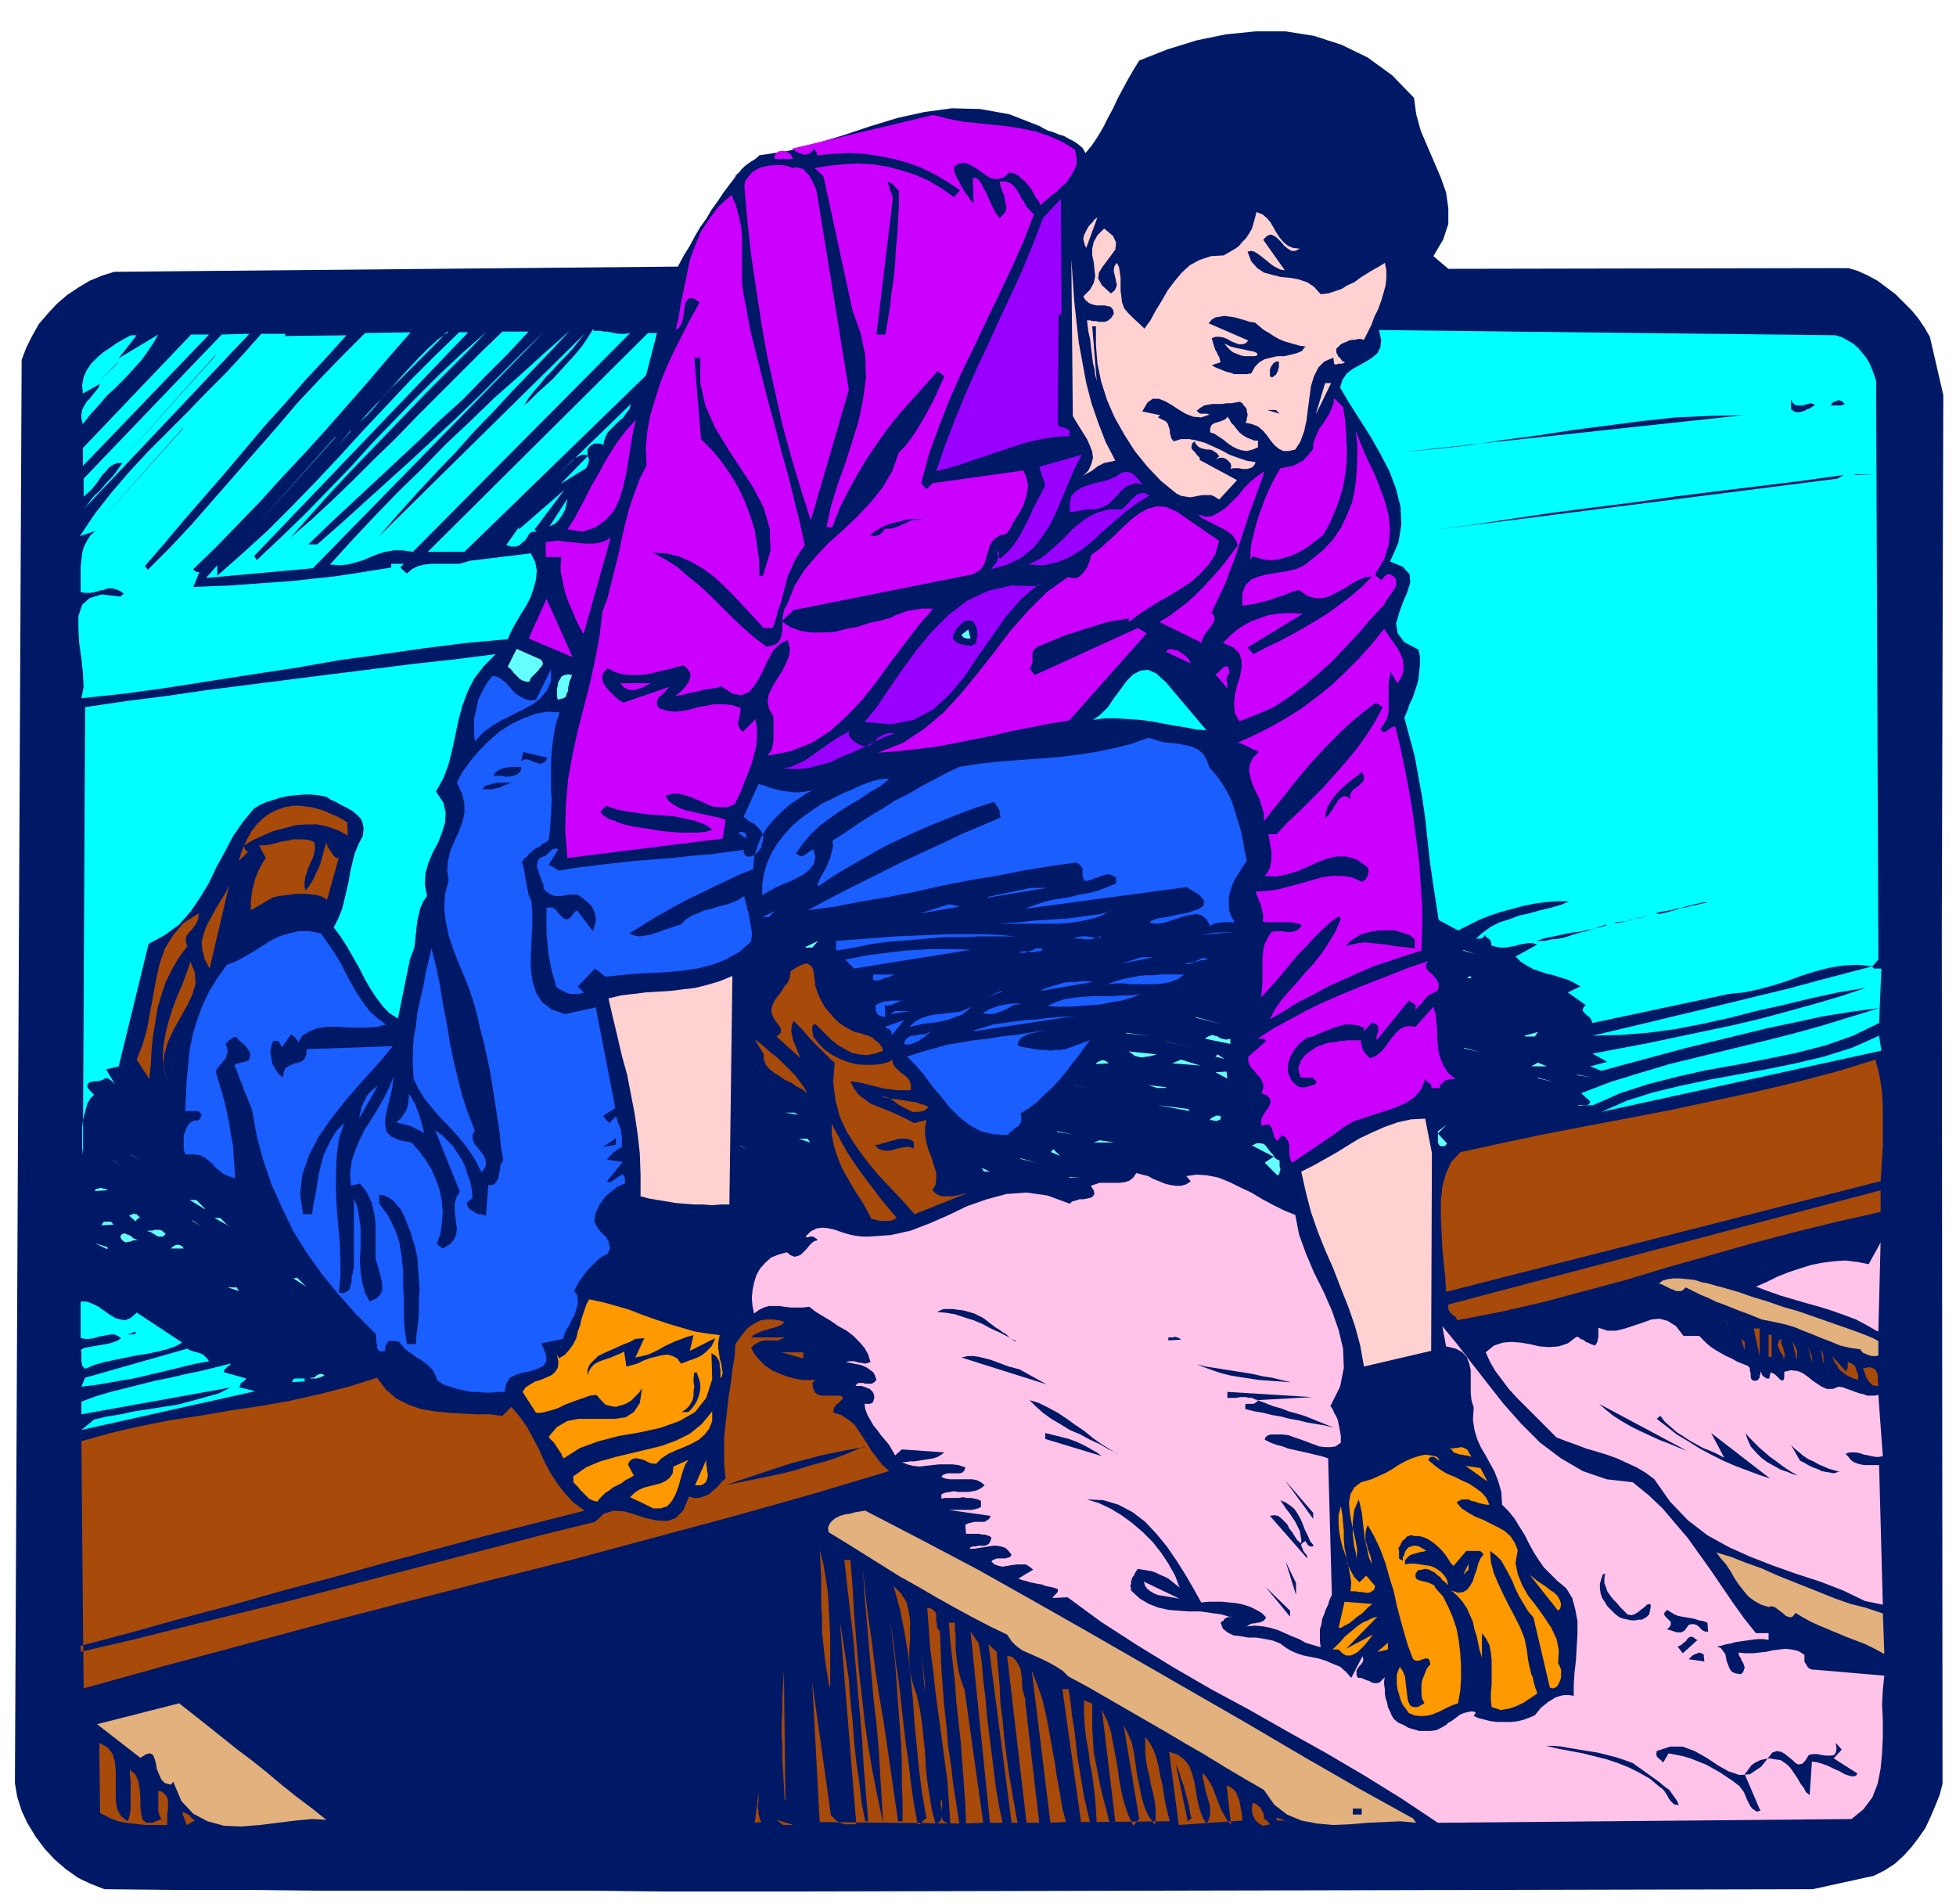 <svg xmlns="http://www.w3.org/2000/svg" width="349.333" height="340" fill-rule="evenodd" stroke-linecap="round" preserveAspectRatio="none" viewBox="0 0 2620 2550"><style>.pen1{stroke:none}.brush2{fill:#001966}.brush3{fill:#c0f}.brush4{fill:#90f}.brush5{fill:#ffd1d1}.brush6{fill:#0ff}.brush7{fill:#6ff}.brush8{fill:#1a5eff}.brush9{fill:#a84a0a}.brush10{fill:#ffc3e9}.brush11{fill:#e3b17d}.brush12{fill:#f90}</style><path fill-rule="nonzero" d="m1894 131 3 22 6 22 9 21 9 21 9 21 7 20 3 21v21l-7 21-13 22 20 17 536-1 13 4 13 6 13 7 12 9 12 9 11 11 11 11 9 11 8 12 7 12 18 78-2 714 1 1146-4 15-6 15-6 14-7 15-9 13-10 13-10 11-12 11-14 9-14 7-82 18-1350 3H887l-92-1H431l-94-1h-97l-100-1-18-7-17-8-17-12-15-13-13-14-12-16-11-18-8-17-6-19-3-18 9-1906 6-16 8-16 9-16 12-14 12-13 14-12 15-10 15-9 17-7 16-5 755-7 8-15 8-13 7-13 7-12 8-11 7-12 8-11 8-12 9-12 10-13-8 8 3-3 3-4 4-3 3-4 4-4 4-3 4-3 5-3 4-3 3-3 39-6 37-10 37-11 36-12 36-11 36-8 37-5 38 1 39 7 41 16 5 3 6 3 7 2 7 3 7 2 7 4 6 3 6 4 6 5 4 7 9-11 8-12 7-12 6-12 7-13 6-13 7-13 7-13 7-12 8-13 38-15 39-12 39-8 40-4h40l38 6 37 12 35 17 33 24 29 30z" class="pen1 brush2"/><path fill-rule="nonzero" d="m1440 201 2 10v9l-3 8-5 8-5 8-7 6-7 7-8 6-7 6-6 6-3-6-4-5-3-6-3-5-4-5-4-5-5-4-4-4-6-3-6-1-8 7-8 2-8-1-7-4-7-5-7-5-7-4-8-3-7 1-7 4v4l1 5 2 5 3 5 3 6 3 5 3 5 4 5 3 5 4 4-1-34h4l4 3 3 4 3 6 4 7 3 7 3 7 4 8 4 7 4 5 5-5 3-4 1-5-1-5-1-5-1-6-2-5-2-5-1-4-1-5h8l6 2 5 4 4 5 3 5 3 6 4 6 3 6 5 5 5 5-14 36-16 36-17 36-17 35-17 36-17 35-16 36-14 36-13 36-10 38 7 8 8-8 122-17 4 10 2 10-1 9-2 8-3 9-4 8-5 8-5 8-4 8-5 7-9 2-6 4-5 5-3 7-2 7-2 7-2 7-4 7-5 4-7 4-240 48-16 15 12 8 14 5 15 2h15l16-1 15-4 16-3 15-5 15-3 14-4 5-3 6-2 5-2 6-2 6-1 7-1 5-1h16l-20 23-19 25-19 25-18 25-19 24-21 22-22 20-25 16-28 11-31 6 3-4 3-5 1-5 1-5v-33l-6-11-2-10 2-10 5-10 6-10 7-11 5-10 4-10 1-10-3-11-10 5-9 9-7 12-6 13-6 12-7 11-7 8-10 4-12-2-15-10-6 2-6 1-7 1-6 1-6 2-6 1-6 1-6 2-6 1-6 1 3-3 4-3 4-4 3-4 3-4 2-5 1-4-1-5-3-4-5-5-9 2-10 3-10 2-11 3-10 2-11 1h-10l-11-1-10-3-10-5-5 5-2 4v5l1 5 3 5 4 5 5 5 5 5 5 4 5 3 61-21-2 3-2 2-3 3-3 3-3 2-2 3-1 3v3l1 4 3 3 10 3 10 1 10-1 11-2 10-3 11-2 11-2h11l12 1 12 4v4l-1 4v3l-1 3-1 3v6l1 3 2 3 3 3 17-17 2 12v12l-1 12-3 12-3 11-4 11-5 12-4 11-5 11-5 10-10 4h-10l-10-1-9-4-9-4-9-4-9-3-9-2h-9l-9 3 5 7 7 5 7 4 8 3 9 2 9 2 9 2 9 2 10 2 8 3-4 25-208 26-3-37 1-35 3-34 6-33 7-32 8-31 8-31 7-32 6-32 4-33 7-19 5-20 5-20 5-20 4-20 5-21 5-19 7-20 7-19 9-18-1-23 2-22 4-22 7-23 7-22 9-22 10-21 11-22 11-21 11-20-7-5-6-1-3 2-3 5-1 6-1 7-1 7-2 7-3 5-5 4 4-17 3-19 4-19 4-19 4-20 7-19 8-19 11-17 13-17 17-15 6 15 4 14 3 15 1 14v60l2 15 3 15 6 33 8 32 8 32 8 32 9 32 8 32 9 32 8 32 8 32 7 32-7 10-6 10-5 11-5 11-3 12-3 11-3 12-4 11-3 12-4 11h-12l-13-14-13-14-13-14-14-14-14-13-15-11-16-9-16-7-17-4-18-1 17 9 16 10 15 13 16 13 15 14 15 15 14 14 15 14 15 13 15 11 9-2 6-3 3-5 2-6 1-7v-14l1-7 2-7 4-7 9-23 13-21 16-19 17-18 19-17 19-18 18-19 16-20 13-22 9-25 8-8 7-9 7-10 6-10 6-10 6-11 6-11 5-11 5-11 5-11-9-7-17 19-17 19-17 19-16 20-15 21-14 21-13 22-12 22-11 22-9 24h-8l6-28 9-29 10-28 9-28 9-29 6-29 4-29-1-30-6-29-11-31-39-180-12-11 19-3 20-2 19-1 20 1 19 3 19 5 19 6 18 8 17 10 17 12 8-9-16-11-17-10-18-9-19-7-18-5-20-4-20-3-21-1-21 1-22 2v-4l-1-1-1-1v-1l-1-1-1-1-2 3-2 3-3 1-3 1h-3l-3-1-3-1-3-1-3-2-4-3 189-45 20 5 20 4 20 2 19 2 20 2 19 3 19 4 18 6 18 8 18 11z" class="pen1 brush3"/><path fill-rule="nonzero" d="M1061 213h-23l-1-3 1-2 2-3 2-2 4-1h3l4 1 4 2 3 3 2 5zm33 44 43 265-51 175-13-41-13-43-12-44-10-45-10-45-8-45-7-46-7-47-5-46-4-46 1-6 4-6 5-6 6-4 7-3 9-2 8-1h9l8 1 8 3 5-1 5 1 5 2 3 4 4 4 2 4 3 5 2 5 2 4 1 4z" class="pen1 brush3"/><path fill-rule="nonzero" d="M1204 256v19l-1 19-1 20-2 19-1 20-2 20-3 20-2 19-3 18-3 18h-12l22-183-7-21h2l2 1 2 1 1 1 2 2 1 1 1 2 2 1 1 2 2 1z" class="pen1 brush2"/><path fill-rule="nonzero" d="m1418 420-1 149 1 1 3 2h2l3 1 2 1 2 1 2 1 1 2v2l-1 4-18 1-19 3-18 4-19 6-18 6-18 6-18 6-17 6-17 5-16 4 12-35 13-34 14-34 15-34 16-34 15-33 16-34 15-33 14-34 13-34 24-26 1 155h-3z" class="pen1 brush4"/><path fill-rule="nonzero" d="m1741 333-6 3h-5l-5-3-5-4-4-5-5-5-4-3-5-2-5 2-5 5 29 41-6-1-6-3-5-3-5-4-5-4-5-4-4-3-5-3-4-1-5 1 5 13 8 9 9 6 11 3 12 3 12 1 11 2 12 4 9 6 9 10 10-1 9-3 9-3 8-5 9-4 8-6 8-5 8-5 9-5 8-5 2 10v10l-1 10-3 11-3 10-4 11-5 10-4 11-5 10-5 10-4-1h-4l-4 1h-4l-4 1-4 2-3 1-4 2-3 3-3 3v5l1 2 1 2 1 2 2 1 1 2 1 1 1 2h2l1 1v1h-2l-1 1h-5l-2 1h-3l-1-1-1-8-12 5-8 8-6 12-4 13-2 15-2 15-2 16-3 14-5 14-7 11-9 2h-7l-6-3-6-5-5-6-5-7-5-6-7-6-8-3-9-2 2-3v-3l1-3v-3l-1-3v-3l-2-3-2-2-2-3-3-2-6 1-6 1h-6l-6 1h-13l-6 1-5 1-5 3-5 4 2 2 1 1 2 1h9l2 1h2l-12 4-11-1-10-4-10-6-9-6-9-5-8-3h-8l-7 5-7 12 24 5-3 3 6 3 4 2 3 3 1 3 1 3 1 3v4l1 3 1 4 3 4 10-3h11l10 2 11 3 11 5 11 5 11 6 11 4 12 4 12 2-2 4-3 3-3 1-3 1h-7l-4-1h-8l-4 1 1-2v-3l-1-3-2-2-2-2-3-2-3-1h-4l-3 1-3 2 5-5-3-4-3-2-3-2-4-1h-4l-4-1-4-1-3-2-3-3-2-4-3 3-1 3v3l1 2 2 2 2 2 2 3 2 2 2 2v3l50 27-24 26-6-4-5-2h-11l-6 1-5 1-6 1-6-1-6-1-6-3-21-17-18-19-17-21-14-22-13-23-10-23-8-25-5-24-2-25v-25h-5l6 73-2-8-1-8-2-8-1-8-1-8-1-8-1-9-2-8-1-8-1-8h4l4 1h4l4 1h8l3-1 3-2 3-3 3-5-1-5-3-4-4-1-4-1h-11l-5-1-5-2-5-4-3-5 9-9 5-9 2-9-1-9-1-10-2-9v-9l2-9 5-9 9-9 12 10 4 9-1 9-5 7-6 8-6 8-5 8-1 8 5 9 12 11 5-4 2-4 1-4-1-4-1-5-1-4-1-4v-4l1-4 3-4 3 6 1 7 1 7v17l1 8 1 8 3 8 5 6 6 6 16 15 8-11 7-13 8-13 8-14 9-12 10-12 11-10 13-7 15-5 17-1 7-4 7-4 6-4 5-6 5-5 4-6 4-7 2-7 2-7 2-8 8 3 6 5 5 6 4 7 4 7 4 6 5 6 6 5 7 3 9 1zm-286-1-2-4-1-4-1-4 1-5 2-4 2-4 3-5 4-4 3-4 4-3-15 41z" class="pen1 brush5"/><path fill-rule="nonzero" d="m1493 617-4 1-5 1-5 1-4 2-4 2-4 3-4 3-5 3-4 2-4 3 8-8 4-9 2-8-1-8-3-8-4-9-5-8-5-8-5-8-4-7-2-210 2 29 2 28 3 28 3 27 5 27 5 27 7 27 9 26 10 26 13 25z" class="pen1 brush5"/><path fill-rule="nonzero" d="m1749 463-5 7-7 3-8 2-9 2h-9l-9 2-8 2-7 4-6 6-5 9-6 1h-17l-5-2-5-1-5-2-5-2-5-2-5-3 12-4-1-3-1-4-2-3-1-3-2-3-1-3-1-3-1-3-1-4-1-3 5-2h5l6 1 5 2 5 3 5 2 5 2h5l4-1 4-4-53-23 4-5 5-3 6-1 6-1 7 1 7 1 7 2 7 2 6 2 7 1 6 5 6 5 7 4 6 4 7 4 7 3 7 2 7 2 7 2 8 1z" class="pen1 brush2"/><path fill-rule="nonzero" d="M795 443h9l5 1h4l5 1 5 1 5 1h10l6-1-291 293-14-2h-12l-11 2-10 3-10 4-9 4-10 3-11 3-11 1-13-1 30-33 31-33 31-32 32-31 31-32 33-31 32-31 34-30 33-30 34-30-26 28-25 26-26 27-25 27-26 27-25 28-26 27-26 28-26 29-25 29 276-272-8 10-8 10-9 10-9 9-9 10-9 9-8 10-8 9-7 9-6 10 9-8 9-9 10-9 11-10 10-11 10-11 10-11 9-11 8-12 7-11v3zm-638 38 55-33-7 12-8 12-9 12-10 11-11 12-12 12-12 11-11 13-11 12-10 13-2-7v-6l1-6 3-6 3-5 4-4 4-5 4-5 4-5 2-5-23 13-1-11 2-11 4-9 6-9 8-8 8-7 9-6 10-7 9-5 9-5h8l-25 32zm75-33L123 571l109-123zM111 624v-24l145-152h24L111 624zm1 58 5-6 5-7 5-6 6-5 5-6 5-6 6-6 5-6 5-7 5-7h-7l-5 2-6 4-4 5-5 5-4 6-5 7-5 6-5 5-6 5v-24l185-193 37-1-222 235z" class="pen1 brush6"/><path fill-rule="nonzero" d="m382 450 82-1-27 30-28 30-27 31-28 31-27 32-27 32-27 31-27 31-26 31-26 30 4 5 30-30 29-31 28-32 28-32 28-32 29-33 28-33 30-32 30-31 31-31 61-1-28 32-28 33-28 32-29 33-29 32-30 32-29 32-30 31-30 31-30 29v1l1 1h1v1h1l1 1h4l-8 20 25-1 26-1 26-2 28-2 28-2 27-3 28-3 27-4 25-4 25-4v-5h17l-5 5 9 8 7-6 8-4 9-2 9-1h37l8-2 6-2 82-10 6 12 2 11-1 12-3 11-4 12-6 12-7 11-7 12-6 11-5 11-55 5-56 7-56 8-58 8-57 10-59 9-58 9-57 9-58 8-57 6 3-15-1-19-2-19-3-21-1-19v-17l5-15 10-9 16-5 25 3 5-4-6-4-5-2-5-1h-6l-5 2-6 1-6 2-6 1h-7l-6-1v-34l1-9 1-9 2-8 4-8 5-8 7-6-21 7 20-30 22-28 24-28 25-27 27-27 26-26 26-27 26-26 24-26 23-26h32v3zm192-5L458 577l116-132z" class="pen1 brush6"/><path fill-rule="nonzero" d="m599 444-12 13-12 12-12 12-13 13-12 12-12 12-12 13-11 11-11 12-10 11 9-8 10-11 10-12 12-13 12-14 12-13 13-14 13-13 13-12 14-10zM340 744l4 6 34-32 33-32 30-31 30-31 28-31 29-30 29-30 30-30 32-30 33-29-27 28-27 27-27 27-27 28-26 27-27 28-26 27-26 28-25 28-25 28 28-24 28-26 28-27 28-28 29-28 28-29 29-29 29-29 28-28 29-28h35l-28 30-30 30-29 30-31 28-30 29-30 28-30 28-29 27-29 27-29 28h12l33-29 32-29 31-28 31-28 30-28 30-28 29-28 29-29 29-29 30-29-310 317-143 13 15-17v14l34-30 33-30 32-32 32-33 32-34 31-34 32-34 32-34 33-33 33-32h12L340 745zm525-241L622 739h-49l295-293h12l-15 58zm1594-54 9 3 7 4 7 4 7 6 5 6 5 6 5 8 3 7 3 8 3 9 3 775-8 9v1l1 1 1 1h10l-3 73-35 17-37 13-39 10-39 8-41 8-40 7-40 9-39 10-37 12-36 16-21 1 2-1h5l2 1 2-1h2l2-1 1-1 1-3-12-11 39-15 39-12 40-12 41-10 41-10 41-10 40-10 40-11 39-12 39-12-38 5-37 6-37 8-38 8-37 9-37 9-37 9-37 10-37 10-37 10-15-6 23-6-20-11 37-7 37-7 38-8 38-8 38-8 38-9 37-10 36-10 34-10 33-11-37 6-37 8-37 9-36 8-35 9-36 8-36 7-37 5-37 3-38 1 38-9 38-9 37-9 38-9 37-9 37-9 37-9 37-10 38-10 38-10-20-2-19 1-19 3-19 5-19 6-19 7-19 6-19 5-19 4-20 2-183 39-1-3-1-2-2-3-3-2-2-2-2-2-2-2v-2l1-3 3-3-24-17 17-8-9-5-8-4-10-3-9-3-9-2-9-3-9-3-9-5-8-5-7-7 29-16-6-2h-6l-6 1-6 1-6 2-7 1-6 1h-6l-6-1-7-2 1-2-1-2v-1l-1-2-1-1-1-1-2-1-1-1-1-1-1-2-1 2-1 1-1 1h-1l-2 1h-6l9-8 11-8 12-6 13-4 13-5 14-3 14-4 13-3 14-4 12-5h-15l-16 1-15 2-15 3-15 4-15 4-15 5-15 6-14 7-14 7-26-14-4-26-4-26-4-28-3-28-3-28-4-28-5-27-5-28-7-26-7-26 4-9 3-9 4-8 3-9 3-9 2-8 1-10 1-9v-10l-2-10-19-10-9-12-2-13 4-14 5-14 6-14 4-13-1-11-9-10-17-7 11-25 4-24-1-24-6-24-9-24-12-23-13-23-14-22-14-22-13-22 3-10 6-9 8-6 9-5 9-5 8-5 7-6 4-8 1-10-3-13 612 7z" class="pen1 brush6"/><path fill-rule="nonzero" d="M1684 472v4l-3 1h-14l-5-1-5-2-5-2-4-3-4-4-4-5 4 2 4 2 4 1 4 1 5 1 5 1 4 1 5 1 5 1 4 2z" class="pen1 brush5"/><path fill-rule="nonzero" d="M288 476 164 615l125-139zm-131 10-23 24 24-24zm781-7v34l7 31 13 29 17 28 17 26 17 26 14 27 8 28 1 30-10 33h-5v-20l-3-21-3-20-6-19-7-19-9-19-10-17-12-17-13-16-15-15-9-109h8zm775 5v8l-1 2v2l-1 2-1 2-1 2-2 1-2 2h-3l-1-2v-8l1-3 2-3 2-3 2-1 2-1h3z" class="pen1 brush2"/><path fill-rule="nonzero" d="m1763 553 12-40h8l-20 41z" class="pen1 brush5"/><path fill-rule="nonzero" d="M808 597v-1l-1-1h-1l-2-1h-8l-5 3-3 3-1 3v6l1 4 1 3-1 4-1 3-2 4-34 21 37-38-4-1h-4l-5 2-4 2-4 3-4 4-4 4-4 4-4 4-4 4 98-95-2 7-4 5-4 6-6 5-5 5-5 5-5 5-3 6-2 6-1 7z" class="pen1 brush6"/><path fill-rule="nonzero" d="m1799 545 3 19 1 18 1 18v18l-2 17-3 17-5 17-6 16-7 16-9 16-8 6-9 7-9 6-9 5-10 4-10 3-10 2h-10l-9-2-10-3-3 5v-10l1-12 3-12 3-12 4-13 5-14 5-13 6-13 6-12 7-12 6-1 5-1 5-1 5-2 5-3 4-2 4-4 3-3 3-4 4-5v-7l2-6 3-7 3-7 5-6 4-7 4-6 3-7 3-7 1-8 12 12z" class="pen1 brush3"/><path fill-rule="nonzero" d="m702 546-28 29 28-29zm1729-4-2 2-2 1-3 2-3 1-4 2-3 1-4 1h-4l-3-1-4-3v-13l2 4 3 3 3 1h8l3-1 4-1 3-1 4 1 2 2zm37-3 2 1 1 1-1 1h-2l-2 1h-14l1-1 1-2 1-1 2-1 3-1 2-1h2l2 1h1l2 2zm-754 15-17-5h12l5 5z" class="pen1 brush2"/><path fill-rule="nonzero" d="m780 712-20-3 9-14 8-15 8-15 8-16 9-15 8-15 9-15 10-15 11-14 12-13-4 16-3 18-3 19-3 18-4 18-5 17-7 15-11 13-14 10-18 6z" class="pen1 brush3"/><path fill-rule="nonzero" d="M1685 590v9l-7 3-8 2-7-1-6-2-6-3-6-4-6-5-6-4-6-4-6-2v-5l1-3 1-2 3-2 3-1 3-1 3-1 3-1 4-2 2-3 3 4 2 4 4 4 3 4 4 5 5 4 5 3 5 2 5 2h5z" class="pen1 brush5"/><path fill-rule="nonzero" d="m2334 555 1 1-454 49 44-4 45-5 45-7 46-6 45-7 46-6 46-6 46-5 45-2 46-1zM245 573 127 706l118-132z" class="pen1 brush2"/><path fill-rule="nonzero" d="m469 577-16 20 17-20zm-20 8L343 704l106-118z" class="pen1 brush6"/><path fill-rule="nonzero" d="m1841 769 9 8 1-1 1-1 1-1 1-2 2-1 1-1 1-1h4l5 3 3 4v8l-2 4-3 5-3 4-3 4-3 5-2 4-18 19-17 20-18 19-17 18-19 17-19 16-20 15-20 13-23 10-23 9-6-11-1-13 1-12 3-12 4-12 2-12v-10l-3-9-8-8-14-6 9-9 9-8 9-6 11-6 11-4 11-4 12-2 12-1h11l12 1-74 45 8 9 17-9 17-8 17-9 16-9 17-10 16-10 15-11 16-12 14-12 14-14-9 1-10 4-9 5-9 6-10 5-9 5-10 3h-11l-10-3-11-8-8 2-7 3-8 3-7 2-8 3-7 2-8 2-8 2-7 1-8 1v-16l4-11 8-8 10-4 12-3 13-2 12-2 13-3 11-5 10-8 15-12 13-14 11-16 8-17 7-17 4-19 2-19 1-20v-19l-2-19 7 18 8 19 9 18 8 20 7 19 5 19 2 20-2 20-6 19-12 20z" class="pen1 brush3"/><path fill-rule="nonzero" d="m1328 761-1 1 1-1 2-2 2-3 3-3 1-4 2-4v-4l-2-5v7l1 1v1l1 1 1 1 1 1 9-8 7-8 7-10 6-10 5-10 5-10 5-11 5-10 6-11 5-10-8-25 57-16-9 17-8 19-8 19-8 19-9 19-11 17-12 15-16 13-18 9-22 6zm203-112-9-2-7 2-7 3-6 5-5 6-6 6-6 6-8 4-8 3h-11l-25 4v-13l2-9 6-6 7-5 9-3 9-3 10-2 10-3 9-4 7-5 5-1h4l3 1 3 1 2 2 2 2 3 3 2 2 2 3 3 3z" class="pen1 brush4"/><path fill-rule="nonzero" d="m1622 820 4 4 1 4-1 4-2 4-3 4-3 4-3 4-3 5-2 4v4l-57-28 13-8 12-9 12-9 11-10 11-11 10-11 10-11 9-11 9-12 8-11-3-7-4-6-5-4-6-4-6-3-6-3-6-3-6-3-6-3-5-5 10 3 9-1 9-5 9-6 8-8 9-9 8-10 9-9 9-7 9-6-7 20-7 19-7 19-6 19-6 18-6 19-7 18-7 19-9 19-9 19z" class="pen1 brush3"/><path fill-rule="nonzero" d="m739 644-96 95 96-95z" class="pen1 brush6"/><path fill-rule="nonzero" d="m2461 641-542 69 52-7 52-8 54-8 54-7 56-7 56-8 56-7 57-7 57-7 57-8-9 5zm23-6 26 1h-25z" class="pen1 brush2"/><path fill-rule="nonzero" d="M719 712h-4l-4 1-3 3-2 4-3 4-4 3-3 3-5 2h-6l-7-2 17-24v3l61-53-40 53 3 3zm17-7 24-37-1 5-1 5-1 4-2 4-2 4-3 4-3 4-3 3-4 2-4 2z" class="pen1 brush6"/><path fill-rule="nonzero" d="m1539 664-16 10-15 11-15 13-15 13-14 13-15 12-16 10-17 7-18 4-21-1 15-7 12-9 11-10 11-10 10-11 11-9 11-8 13-6 15-4h17l3-3 4-4 3-3 3-4 4-3 3-3 4-1 4-1 4 1 5 3z" class="pen1 brush4"/><path fill-rule="nonzero" d="m1633 724-5 18-9 14-11 12-12 11-14 9-14 9-15 8-14 9-14 9-13 10v-5l-11 2-13 2-12 3-12 4-13 4-12 4-13 4-12 5-12 5-12 5-3 2-3 3-1 3v13l-1 3-1 3-2 2 7 9 138-63 12 7-104 117-26 4-25 5-26 5-25 6-25 5-25 5-26 5-25 3-27 3-26 2 33-13 29-19 26-22 24-26 22-27 22-28 22-29 23-26 25-25 28-20 6 1h6l4-2 4-4 3-4 3-4 2-5 2-5 1-4 1-3 11-8 11-10 11-10 10-10 11-10 11-8 11-6 12-3 12 1 14 6 58 40z" class="pen1 brush3"/><path fill-rule="nonzero" d="M1237 696h-11l-5 1-5 2-4 2-5 2-4 2-6 2-5 1h-7l-2 3-1 2-2 1-2 2-2 1h-2l-2 1h-2l-3-1h-2l5-4 6-4 7-4 8-3 7-2 8-2 8-2 8-1h8l8 1z" class="pen1 brush2"/><path fill-rule="nonzero" d="m781 848-5-9-5-10-4-10-5-11-4-11-3-11-2-11-2-10v-10l1-9h-21v-20l7-1 9-1 8 1 10 1 10 1 9 1h10l8-1 9-3 7-4-36 128z" class="pen1 brush3"/><path fill-rule="nonzero" d="m1393 781-24 20-21 24-19 27-19 27-18 27-20 24-22 20-26 14-30 6-36-3 17-21 16-24 18-26 19-26 20-24 23-23 25-19 28-13 31-7 35 1 3-4z" class="pen1 brush4"/><path fill-rule="nonzero" d="m708 855 24-53 35 78-59-25z" class="pen1 brush3"/><path fill-rule="nonzero" d="m1308 843 1 3v6l-1 3v3l-1 3-2 2-2 1-3 1-3-1h-5l-2-1h-3l-2-1-2-1-2-1-1-1-2-2-2-2 1-4 2-5 3-5 4-4 4-4 5-2h4l4 1 3 4 3 7z" class="pen1 brush2"/><path fill-rule="nonzero" d="M1300 855h-6l-2-1h-1l-1-1-1-1-1-2 9-7 3 12z" class="pen1 brush7"/><path fill-rule="nonzero" d="m1871 914-8-14-2 8-1 8v38l-2 8-4 7-5 7 2 3 2 1h3l2-2 2-1 2-2 2-1 3-1h2l7 29 6 29 6 31 5 31 4 31 4 30 2 31 2 30v30l-1 28-22 7-21 7-21 7-21 9-20 9-20 9-20 11-20 10-19 12-19 11 6-12 8-12 10-12 11-12 11-13 12-13 11-14 10-15 9-15 7-17-3-3-11 8-11 10-11 11-10 11-11 11-10 12-10 12-10 12-10 11-10 11 1-9 1-10v-35l1-9 2-9 4-8 5-8 5-1h10l5 1h7l4-1 3-1 4-3 3-4-5-2-5-1-5-1h-33l-5-1 1-4v-4l-1-5-1-4-1-4-1-4-2-3-1-4-2-4-1-4 15-1 15-2 15-4 15-4 14-4 14-4 14-2h14l13 2 14 6 2-2 2-1 1-2 2-3v-2l1-3v-4l-1-2-2-2-13-9-14-4h-13l-13 3-13 5-13 6-14 6-14 4-14 3-15-1 4-5 3-6 1-5 1-6v-11l-1-5-1-6-1-6-1-6h11l15-16 16-15 16-16 16-16 15-17 15-17 14-17 13-18 12-19 10-19-9-6-16 12-17 14-16 15-16 16-15 16-15 17-14 17-14 18-14 17-13 17v-10l-3-10-3-10-5-10-4-9-3-9-2-10 1-8 4-9 8-8-3-2-3-1-3-1-3-2-3-1-3-2-3-1-2-1-3-1h-3l22-10 22-11 21-12 21-13 20-15 20-16 19-18 18-18 18-20 16-20 4 6 4 6 5 7 5 7 4 8 3 7 1 8v8l-3 8-5 8z" class="pen1 brush3"/><path fill-rule="nonzero" d="m725 884 2 3v3l-2 3-2 2-2 3-3 3-3 3-3 3-2 3-1 3h-4l-3-1-3-1-3-2-3-3-2-2-3-3-2-3-3-3-3-2 12-24 34 15z" class="pen1 brush7"/><path fill-rule="nonzero" d="m664 876-16 16-13 17-9 18-7 19-5 19-4 19-4 19-5 20-7 19-10 18 10 15 3 14-1 13-4 13-5 13-7 13-6 14-4 14-1 15 3 16-5 7-4 9-2 8-2 9-1 9-1 9-1 9-1 9-3 8-3 8-16 79-11-7-9-9-9-12-8-12-8-14-7-14-8-14-8-14-9-14-9-12 6-12 5-12 3-12 3-13 3-13 2-12 3-13 3-12 5-12 6-12 1-9-1-7-3-7-5-5-6-5-7-4-8-4-7-4-7-3-6-4-10-2-10-1h-10l-11 1-10 1-10 2-9 3-10 3-9 4-8 5-15 18-13 19-11 21-11 20-10 21-12 20-13 19-15 17-19 14-22 12-40 164-17 4 12 20-1-1-2-2-1-1-1-1-2-1-1-1-2-1h-3l-2 1-1 1-3 1-4 1h-5l-4 1-3 1-2 3v3l3 4 6 6-5 5-4 7-2 7-2 8-2 8-1 9v28l1 9 3-600 54-8 55-7 55-8 55-7 55-7 55-7 56-7 55-7 55-6 55-7z" class="pen1 brush6"/><path fill-rule="nonzero" d="m1594 888-32-15 1-2 2-1 3-1 4 1 5 1 5 3 4 3 4 3 3 4 2 4z" class="pen1 brush3"/><path fill-rule="nonzero" d="m636 992-1-10v-19l2-9 2-9 2-9 4-8 4-8 5-8 6-7 5 1 6 3 5 4 5 5 5 6 5 5 6 4 6 3 7 2 8-1 20-41v16l-5 12-8 10-11 9-13 7-14 7-14 7-14 8-12 9-10 11z" class="pen1 brush8"/><path fill-rule="nonzero" d="m1647 901-1 2-2 1v2l-1 2v4l1 2v8l-17-20 1 1 2-1 2-2 2-2 3-3 3-2 2-1 3 1 1 3 1 6z" class="pen1 brush3"/><path fill-rule="nonzero" d="m766 904-1 4-2 4-1 5-1 4v4l-2 4-1 4-3 2-4 1-4 1-1-5v-9l1-5 1-5 2-3 2-4 4-2 5-1 6 1z" class="pen1 brush7"/><path fill-rule="nonzero" d="m1615 978-13-1-14-3-14-2-16-3-16-3-15-2-16-1-16-1h-16l-15 2 10-7 10-10 8-12 9-12 8-11 9-9 10-5 10-1 11 5 13 12 54 64z" class="pen1 brush6"/><path fill-rule="nonzero" d="m872 915-4 2-4 2-4 2-4 1-5 2h-8l-4-2-4-2-4-5h41z" class="pen1 brush3"/><path fill-rule="nonzero" d="m750 953-6 18-3 18-2 17-1 17v33l1 17-1 17-1 18-2 17-4 3-4 2-3 3-4 2-4 2-3 3-4 3-3 4-4 3-3 5 2 5 1 5 1 6 1 6 1 5 1 6 1 5 1 5 2 5 2 4 1 16v17l-1 18-1 19v19l2 17 5 16 8 13 13 10 18 6 41-9 26 134-1 2-2 1-1 1-2 1-2 1-2 1-1 1-2 1-2 2-1 1 8 9 9-9 2 5 1 4 2 4 1 3 1 3v4l1 3v15l-2 1-2 1-3 2-2 2-2 1-2 2-2 2-2 2-1 2-2 2 21 3-21 26 2 1h3l3-2 3-2 4-3 3-2 3-1 2 2 1 3v7l-5 2-6 3-5 4-5 4-5 4-4 6-4 5-2 5-3 6-1 6-1 6 2 4 3 5 3 4 4 4 4 4 3 5 1 5 1 5-3 7-6 3-6 4-5 5-5 5-5 5-4 5-4 6-4 5-3 6-3 6 4 5 1 6v6l-2 7-2 7-4 7-3 7-4 6-3 7-2 6-29 6 6 14 1 10-4 6-8 4-9 3-10 2-10 3-8 4-5 8-2 11h-8l-9 1h-9l-10-1h-9l-10-2-9-2-9-3-9-3-8-5-3-8-4-7-5-5-5-4-5-4-6-3-5-4-6-4-5-4-5-6-1-1-1-2h-2l-1-1h-9l-2-1-1 2-1 1-1 1-1 1v2l-1 1v6l-5 1-3-1-2-2-1-3v-3l-1-4v-8l-1-3-2-2-25-25-23-26-22-27-20-28-18-29-15-31-14-31-11-32-9-33-6-34-2-6-3-7-2-6-3-6-2-6-2-6-3-6-2-6-2-6-3-6 2-2 2-1h2l2-1h2l2-1h3l2-1 2-1 1-2 1-4v-3l-1-3-2-3-2-3-2-2-3-3-3-2-3-3-2-3h-4l-1 1-2 1-1 1-2 1-1 1-1 1-2 2-1 1 2 5 1 5-1 4-1 3-1 3-3 3-2 3-3 3-3 4-2 4 4 14 4 13 4 14 3 14 3 14 2 14 3 15 1 15 1 15 1 15-9-3-7-3-6-5-5-4-4-5-5-4-5-4-6-3-8-1h-11l-2-3-1-5v-17l2-6 2-5 3-5 4-3 5-2 1 1h1l1-1h1l1-1 1-1v-1h1v-2l1-1-1-2v-1l-1-1-1-1-2-1h-17l1-20 1-21 2-20 2-21 4-20 6-20 7-19 9-19 11-18 13-18 13-5 11-6 12-7 11-7 11-7 12-6 13-4 13-3h14l16 3 9 13 9 13 8 13 7 14 7 13 8 14 8 12 9 12 11 10 11 8-11 3-13 1h-28l-14-1h-13l-13 2-10 4-10 6-6 10v-3l-1-1-1-1-1-2-1-1-1-1-2-1-1-1-1-1-12 17-1-1-1-1v-1l-1-2-1-1-1-1-2-1h-5l-2 5-1 5-1 5 1 5 1 6 1 5 3 5 3 5 3 4 5 4 1-7 2-5 4-3 4-2 5-2 5-1 5-2 3-3 2-5 1-8 115-4-13 16-16 18-18 20-18 21-18 23-16 23-13 25-9 26-3 26 4 27h12l2-14 3-14 2-13 2-13 3-12 3-12 5-11 6-12 7-11 10-10-7 21-3 23-1 23v23l1 23 2 23 2 23 1 23v23l-2 22 6 1 4-2 3-2 2-4 1-4 1-4v-5l1-4 1-5 1-3v-94l5 12 2 13 2 13v30l-1 15 1 15 2 14 4 14 6 12 9-4 5-5 3-6v-6l-1-8-2-7-2-8-2-7-2-7v-46l-1-10-2-9-2-9-4-9-5-9-7-8-12 3-1-17 2-16 5-15 6-14 7-14 9-14 8-13 8-14 7-14 6-15-1 11-2 11-3 12-3 11-2 11v9l2 9 6 6 11 5 16 3 10 11 9 12 8 13 6 14 5 14 3 15 1 14-1 15-2 14-5 14 8 6 10-6 5-6 3-7 1-7-1-8-1-8-1-9v-8l2-9 5-8-33-82 9 6 7 7 7 7 6 9 6 9 5 10 3 10 4 11 2 10 1 11-8 7 1 3 1 3 2 2 3 2 3 2 3 2 3 1h3l3 1 4 1 3-41h5l4-2 2-3 2-3 1-5 1-4 1-5v-4l2-4 2-3-3-19-2-20-3-19-3-20-3-19-3-19-4-19-4-19-5-19-4-18-5-19-6-18-7-18-8-19-7-18-6-18-4-19-2-18 1-18 5-19-2-13 1-13 3-13 5-12 6-13 5-13 3-12v-14l-3-13-7-15 8-15 11-15 12-14 13-13 14-12 16-10 15-7 16-6 17-3 16 1z" class="pen1 brush8"/><path fill-rule="nonzero" d="m1170 994 3-2 2-3 2-2 3-1 3-2 3-1 3-1h10l-14 5-15 7-14 7-15 7-15 6-14 7-16 4-15 4-16 1-17-1 11-2 9-4 9-4 9-6 8-6 9-6 8-6 9-6 9-5 9-5-1 3v3l2 3 4 4 4 3 4 2 5 2h5l5-1 4-4z" class="pen1 brush4"/><path fill-rule="nonzero" d="m1619 1027 10 11 8 11 7 12 6 12 4 13 4 13 4 13 3 14 2 13 3 14-5 7-5 8-5 8-4 8-3 9-2 8v17l3 9 5 8h-17l-4 1h-3l-3 1-3 1-3 2-5-9-6-5-7-2-8 1-9 2-9 3-9 3-9 3-10 1-9-1 2-3 8-3 13-2 14-3 15-3 12-4 8-5 1-7-7-8-17-10-216 29 13-5 12-4 12-3 12-2 12-2 12-3 12-2 12-3 13-5 12-5v-8l-4-2-4-2h-4l-4 1-4 1-4 2-5 1-4 2-4 1-4 1-2-2-1-2-1-3v-10l-2-3-2-2-4-3-36 5-36 6-36 7-36 6-36 7-35 8-36 7-36 6-36 7-37 5 26-14 25-13 26-13 26-13 26-13 26-12 26-12 25-12 26-11 26-11v-2l-1-3v-4l-1-2-1-2-1-2-2-2-1-2-2-2-25 8-24 9-25 10-24 10-24 11-23 11-23 13-23 13-22 13-22 15-1-3 2-4 2-5 3-5 4-7 3-7 3-7 2-8 2-8-1-7 17-11 16-11 17-11 17-10 17-11 18-9 17-10 17-9 17-9 17-8 25-4 27-3 26-2 27-2 26-2 26-3 26-4 24-5 24-6 22-8 10 3 10 3 10 1 10 1 10 2 9 2 8 4 6 5 5 8 4 11z" class="pen1 brush8"/><path fill-rule="nonzero" d="m733 1015-2 4-4 3-3 1-3-1-4-1-3-1-4-2-4-1h-4l-4 2 3-12 33 8zm-35 12v3l-1 3-2 2-2 2-3 1-3 1-4 1h-7l-3-1h-12l1-2 2-3 3-2 3-2 4-1 5-1 5-1h14zm1110 43-3-3-4-1-3 1-3 2-3 3-2 4-3 4-2 4-3 4-2 3-5 5 1-8 2-7 4-7 5-7 5-6 6-6 7-6 6-5 7-5 6-5 3 5v3l-1 4-3 3-3 3-4 3-4 3-2 3-2 4 1 5zm-1122-23-4 2-4 2-4 1-3 2-4 1-4 1-4 1h-13l2-3 3-2 4-1 3-1 5-1 4-1h19z" class="pen1 brush2"/><path fill-rule="nonzero" d="m1191 1043-12 10-14 8-13 9-14 8-14 9-13 9-13 10-12 11-10 12-10 14 3 2 2 1 3 1 2-1 2-1 3-2 2-2 2-1 3-2h2l2 10-2 9-5 7-7 6-9 5-10 5-10 4-11 5-9 5-8 5v-14l2-14 4-14 6-14 8-13 10-13 11-12 12-10 14-10 13-9 9-4 10-5 10-5 10-4 10-5 10-4 9-3 8-2 8-1h6z" class="pen1 brush8"/><path fill-rule="nonzero" d="m1094 1056-13 6-12 8-12 8-11 10-10 10-9 11-8 13-5 13-4 14-1 15-18 7-17 8-17 8-16 8-17 8-17 9-16 9-16 9-16 10-16 10 7 3 7 1 6-1 7-1 6-2 7-2 7-3 7-2 8-3 7-2 7-7 8-5 8-3 9-4 9-2 9-3 9-2 9-3 9-4 8-5 1 6 2 6 1 6 2 6 1 6 1 6 1 6 1 6v6l-1 7-16 14-18 10-18 7-20 5-21 3-21 2-21 1-20 1-21 2-19 2-14-11-23 24 8 8-2 1-4 1h-12l-4-1-4-2-4-2-4-2-3-3-3-11-3-10-2-10-2-10-1-10-1-10-1-10v-34l5-1 4 1 4 3 3 4 3 3 4 4 3 1h3l4-3 4-6 4-3 21 28 2-6 2-6v-6l-1-5-2-6-3-5-4-4-5-4-5-4-5-3h-11l-5 1-5 1h-8l-4-1-4-2-4-3-4-4v-5l-2-5-2-5-2-6-2-5-1-5 1-4 1-4 4-3 6-2 2-2 1-1 2-2 1-1 2-2 1-1h2l2-1 2 1h2l-13 21 14 8 23-4 25-3 25-3 27-3 26-2 26-2 26-3 25-2 23-3 22-3-1 2v2l1 1v1l1 1 1 1 1 1h6l3-1 2-1 2-2 2-2 2-3 2-2 1-2v-3l2-5v-6l-1-4-3-5-3-3-4-4-5-3-4-2-3-3-3-2 20-44 8 2 7 3 8 2 8 2 8 1 8 1h8l8-1 8-1 7-3z" class="pen1 brush8"/><path fill-rule="nonzero" d="m465 1102 1 17-13-7-14-5-14-3h-15l-14 1-15 4-15 4-14 6-13 6-12 7v3l1 1v1l1 1v1h1l1 1 1 1-12 12 3-11 4-10 5-10 5-9 7-9 8-8 8-6 10-5 11-4 12-2h8l8 1 8 1 8 2 7 2 7 3 7 3 7 3 7 4 6 4z" class="pen1 brush9"/><path fill-rule="nonzero" d="m955 1111-10 3-11 1h-23l-12-1-12-1-12-2-13-2-13-2-13-3-3-1-3-1-3-1-4-2-3-1-4-1-3-2-3-2-3-2-3-4 8-8 14 5 15 3 15 2 15 2 16 1 15 1 14 3 14 3 14 5 12 8z" class="pen1 brush2"/><path fill-rule="nonzero" d="m999 1118 1 5-12-8h3l1-1h3l1 1h1l1 1 1 1 1 1z" class="pen1 brush8"/><path fill-rule="nonzero" d="m421 1128 1 7-1 7-2 7-3 6-3 7-2 6-2 6-1 7v6l1 6 4-5 4-6 3-5 3-7 3-6 3-7 2-7 2-8 2-7 2-7 1 3 1 3 2 3 2 3 2 3 2 3 2 2 2 1h2l1-1-16 57-6-4-6-2-7-1-7-1h-15l-8 1-8 1-8 1-8 2-29 17v-13l1-7 1-7 2-8 2-8 3-7 3-7 4-7 4-6-9-17h8l7-1 8-2 7-2 7-1 8-2h15l7 1 8 3zm-141 168-6-12-3-12-1-11 3-11 4-11 6-11 6-11 6-10 7-11 5-11-26 111z" class="pen1 brush9"/><path fill-rule="nonzero" d="m1323 1201 58-12h21l-78 13z" class="pen1 brush8"/><path fill-rule="nonzero" d="m315 1202-3 21 3-21z" class="pen1 brush9"/><path fill-rule="nonzero" d="m1233 1223 38-12 15 3-52 9z" class="pen1 brush8"/><path fill-rule="nonzero" d="m251 1267-12 16-9 16-8 16-6 18-5 17-3 19-3 18-2 19-1 19-2 20-17-26 8-20 6-21 4-22 4-22 4-22 5-22 7-20 11-18 14-16 20-13v6l-2 5-2 4-3 4-3 4-3 3-3 4-1 4v5l2 5z" class="pen1 brush9"/><path fill-rule="nonzero" d="m1021 1228 17-8-8 8h-9z" class="pen1 brush8"/><path fill-rule="nonzero" d="m2285 1208-7 1-8 2-8 2-8 2-8 3-7 2-7 2-5 1-5 1-4-1 7-2 6-1 7-1 7-2 7-1 7-1 7-2 6-1 7-2 7-1z" class="pen1 brush2"/><path fill-rule="nonzero" d="m1487 1220-13 7-14 4-14 3-15 2-14 1h-81l15-1 16-1 16-2 16-1 16-1 15-1 15-2 15-2 14-2 13-3z" class="pen1 brush8"/><path fill-rule="nonzero" d="m2204 1226-3 2-4 1-4 1-4 1-4 1-4 1-4 1h-4l-5 1h-4l-1 1h5l4-1 6-1 5-2 6-1 6-2 5-1 4-1z" class="pen1 brush2"/><path fill-rule="nonzero" d="M1361 1254h-48l-24 1h-24l-24 2-24 2-25 2-24 3-24 5-24 4v-13l27-2 27-2 25-2 25-1 24-1 23-1h46l22 1 22 2z" class="pen1 brush8"/><path fill-rule="nonzero" d="m2151 1238-8 3-9 3-9 3-9 2-10 3-9 3-9 2-10 1-9 2h-11l9-3 9-2 10-2 9-2 10-2 9-1 10-2 9-2 10-2 9-3z" class="pen1 brush2"/><path fill-rule="nonzero" d="m1609 1252 18-3 27-1-44 4z" class="pen1 brush8"/><path fill-rule="nonzero" d="M1895 1258v12l-8-1-9-1-10-1-10-2-10-1-10-1-10-1-9 1-9 2-8 2 6-6 7-5 9-5 11-3 11-2h22l10 3 10 3 7 6z" class="pen1 brush2"/><path fill-rule="nonzero" d="m1475 1253-3 2-3 1-4 1-4 1h-8l-4-1h-11l5-2 5-1h9l5 1 4 1h6l2-1 1-2z" class="pen1 brush8"/><path fill-rule="nonzero" d="m1079 1268 17-8-8 9h-9z" class="pen1 brush7"/><path fill-rule="nonzero" d="m636 1514-3 6v5l2 6 4 5 4 5 4 5 3 6 1 6-1 5-5 7-7-14-8-13-9-12-10-12-11-12-11-11-10-12-10-12-8-13-7-14-1-18v-18l1-18 3-17 2-18 4-18 4-17 3-17 4-17 4-17 6 24 5 24 4 25 5 25 4 25 5 25 6 25 6 24 8 24 9 23zm950-250h20-20zm-442 33-12-12 16-3 15-3 17-2 16-2 17-2 17-1 17-1h36l17 1-156 25zm253-26-2 2-3 1h-3l-3 1h-7l-3-1h-7l-4 1 4 1h3l3-1 3-1 3-1 3-1 3-2h6l4 1z" class="pen1 brush8"/><path fill-rule="nonzero" d="m224 1447-4-15-2-16 1-16 3-17 4-16 5-16 6-16 7-16 6-16 5-15 6 14 1 15-4 14-7 15-9 16-9 16-8 17-5 17-1 17 5 19z" class="pen1 brush9"/><path fill-rule="nonzero" d="m1960 1272 17 6-17-5z" class="pen1 brush7"/><path fill-rule="nonzero" d="m1091 1317 3 9 3 8 4 8 4 7 6 7 6 7 6 6 7 5 7 4 8 4 5 1 4 1 5 2 4 1 5 2 3 3 4 3 3 3 3 4 2 5-11 4-11 2-10-1-10-2-9-5-9-5-9-7-7-7-8-8-7-7-2 1-1 1-1 2v7l1 2v4l8 10 8 8 10 7 10 5 10 4 11 3 11 1h12l11-1 11-3 4-3 1 5 2 4 4 4 3 3 4 3 4 3 4 4 2 4 1 4v7h-18l-8-1-9-1-8-2-8-2-8-2-8-2-7-1-7-1 5 10 6 8 8 6 8 6 10 4 10 4 10 4 9 4 10 5 9 5 17-4-2 10v10l2 11 3 10 4 10 3 10 3 9v9l-1 8-4 7 3 3 4 3 5 2h15l5-1 5-1 4-1 5-1-70 28-15-17-16-17-17-18-15-18-14-19-13-20-10-21-6-23-3-24 2-26-5-4-5-5-5-5-5-5-6-6-6-6-6-7-5-6-6-6-6-6-2 5-1 5v5l1 5 1 5 2 5 2 5 2 5 2 5 2 5-32-29 3-2 2-2 1-2v-4l-1-2-1-2-2-2-1-2-2-2-4-7-2-7 1-6 3-7 4-6 5-6 4-7 5-6 3-7 1-8 7-5 6-3 5-2 4-1 3 2 3 2 2 4 1 5 1 7 1 8z" class="pen1 brush9"/><path fill-rule="nonzero" d="m1504 1290 24-8h17l-40 8zm114-6-3 1-3 1h-3l-3 1-3 1h-3l-4 1h-3l-3 1h-4l4 1h3l3-1 3-1 3-2 3-1 3-2 3-1h3l4 1z" class="pen1 brush8"/><path fill-rule="nonzero" d="m1924 1327-3 2-4 2-3 2-3 2-2 3-2 2-2 3-3 3-3 3-3 3v-5l-1-2-1-1-2-1h-1l-1-1-1-1-2-1-43 53v-6l1-3 1-2v-7l-1-2-3-2-4-2-11 12v-5l-9-3-8-1h-8l-8 2-7 2-7 3-8 3-7 3-7 3-8 2-5 4-5 4-5 6-4 6-3 6-2 6-1 7v6l2 6 3 6 3 3 3 3 3 2 3 1h6l4-1 3-1 4-1 4-2v-3l-1-1-1-1-1-1-1-1-1-1h-16l-2-7-1-6 2-6 3-6 4-5 5-4 6-4 6-4 7-2 5-2 5-1h4l5-1 4-1h5l4-1h19v3l1 3v3l1 2 1 3 2 2 1 2 2 2 2 2 2 2 8-3 6-5 5-5 5-7 5-7 5-6 5-5 7-4 7-1 8 1 24-27 3 10 1 10 1 10v11l1 10 1 10 3 10 4 9 6 9 10 8h-8l-2 1h-2l-2 1-2 1-1 2-2 1-2 2v4h-12l1-2-1-1v-1l-1-1-1-1-1-1-2-1-1-1-1-2-1-1-5 13-8 10-11 8-13 6-14 5-16 5-15 5-15 5-13 8-12 9-56 38-2-3-1-4-1-4v-12l-1-4-2-4-2-3-5-3-6 8-2-2-2-3-1-4-1-3-1-4-1-2-2-3-3-1h-3l-5 2-1-6 1-5 3-5 3-5 3-4 2-4 1-4-1-4-4-4-7-3 2-7v-5l-2-5-3-5-4-4-3-4-4-4-3-5-1-5v-5l24-21-1-1-1-1-1-1h-9l22-14 22-12 22-12 23-11 23-10 24-10 23-9 23-9 23-9 24-8-3 4v4l2 4 3 3 4 3 3 4 3 4 2 4v5l-2 6z" class="pen1 brush3"/><path fill-rule="nonzero" d="M977 1613h-11l-12 1-12-1h-12l-13-1-12-1-12-2-12-2-12-2-11-3v-29l-1-28-3-27-4-27-5-26-5-26-7-25-6-26-6-25-6-26 17-4 17-2 16-2 17-1 16-1 16-2 17-2 16-4 17-5 17-7-4 306z" class="pen1 brush5"/><path fill-rule="nonzero" d="M1202 1305h-4l-4 2-5 2-5 1-4 2-4 1h-4l-2-1-1-2 1-5h32zm384 0-8 6-10 4-10 2-10 1h-32l-11-1h-11l-10 1 10-4 11-3 10-2 10-2 10-1h10l10-1h31z" class="pen1 brush8"/><path fill-rule="nonzero" d="m2006 1298 24 8-24-8zm-21 12h-20l4-3 1 1 1 2h15z" class="pen1 brush7"/><path fill-rule="nonzero" d="m1394 1327 5-3 6-2 6-2 7-2 7-2 8-1h8l7-1h8l8 1-70 12zm-53 0-20 9 21-8zm187 4-12 5-14 4-13 2-14 3-13 1-13 1-13 1h-23l-10-1 11-5 12-4 12-2 12-1 13-1h27l13-1h13l13-2zm-318 9h-2l-3 1-2 1-3 1-2 1-2 1-3 1h-2l-3 1-3-1 1 15-2 1-2-1h-2l-2-1-2-1-1-2-1-2-1-3v-6l4-2 3-1 4-2h5l4-1h15l3 1zm159 4-5 1-6 1-4 2-5 3-5 2-5 2-5 2-5 1h-6l-7-1 5-3 5-3 6-2 5-2 6-1 5-1 6-1h15zm-150 30 7-6 7-4 8-3 9-2 8-1 9-1 9-1 9-1 8-3 8-4-6 6-7 5-8 3-8 3-8 2-9 2-9 1-9 1-9 2-8 2zm-25-17 5-3h20l-25 4zm110 23 13-4 13-4 14-2 15-2 15-2 16-1 16-2 15-1 15-1 15-2-146 22zm-110 6 1-1-1-2v-1l-1-2-1-1-1-1h-2l-1-1-1-1-1-1 25-9-17 21z" class="pen1 brush8"/><path fill-rule="nonzero" d="m1602 1362 32 9-32-8zm445 5h21-20zm-486 8 29 3-29-3z" class="pen1 brush7"/><path fill-rule="nonzero" d="m1247 1381-3 3-3 2-3 3-4 2-3 3-3 1-4 2-4 1-4 1-5-1 1-4 2-3 3-2 3-2h5l4-1 5-1h5l4-2 4-2zm151-2-4 2-4 1-5 1-4 1-4 1-4 2-4 2-3 3-2 4-1 4 6 2 6 1 6 1 6 1 7 1h6l7 1 6-1h7l7-1 33-12-7 9-7 10-8 10-9 12-9 11-10 11-11 10-10 10-11 8-11 7 1 4v7l-2 3-2 3-3 2-3 2-3 3-3 2-2 3-19-1-17-4-15-8-14-11-13-13-11-14-12-14-11-15-11-13-12-12 18-6 18-5 18-5 18-3 18-3 18-2 18-3 19-2 19-3 19-3z" class="pen1 brush8"/><path fill-rule="nonzero" d="m1508 1383 30 4-29-3z" class="pen1 brush7"/><path fill-rule="nonzero" d="m1081 1464-6-5-8-4-7-5-9-4-7-5-8-5-6-5-4-5-3-7v-7l-12-20 7 5 7 6 8 7 9 7 8 8 7 7 8 8 6 8 6 8 4 8z" class="pen1 brush9"/><path fill-rule="nonzero" d="m1648 1398-34-7 4-3 3-1 3-1 3 1 4 1 3 2 3 1 4 1h3l4-1v7zm394-11 18-5-4 6h-13zm-481 8 38 8-37-8z" class="pen1 brush7"/><path fill-rule="nonzero" d="m2520 1407-375 82 34-15 35-11 37-9 38-8 38-7 39-7 39-8 38-9 38-12 36-16 3 20z" class="pen1 brush6"/><path fill-rule="nonzero" d="m1549 1412-3 1-4 1-4 1h-3l-4 1h-3l-4-1-4-1-4-3-4-3 38 4zm412-9 21 6-21-5zm-333 12 3-3 9 6-12-3zm-143 9-17 1 1-2 2-1 2-1 2-1h4l2 1 2 1 1 1 1 2zm85 0 12-5 26 8-38-3zm440-9h18-17zm41 13 9-5 12 5h-21z" class="pen1 brush7"/><path fill-rule="nonzero" d="m2518 1582-581 148-1-18-2-19-2-21-1-21-1-22v-20l2-20 5-18 7-15 12-13 55-12 57-12 57-11 58-11 57-11 56-12 56-12 55-13 53-14 52-16 4 15 3 15 2 16 1 17v51l-1 17-1 17-1 15z" class="pen1 brush9"/><path fill-rule="nonzero" d="m1643 1444-15-8 15-1 1 9zm-163-4 21 5-21-5z" class="pen1 brush7"/><path fill-rule="nonzero" d="m481 1498 1-5 1-5 1-5 2-5 3-5 2-5 3-4 4-4 4-3 4-3-25 44z" class="pen1 brush8"/><path fill-rule="nonzero" d="m2112 1439 21 4-20-3zm-142 5 17 5-17-5zm90-1 21 6-21-5zm-621 11 21 3-20-3zm123 2-24-3 12 4h12z" class="pen1 brush7"/><path fill-rule="nonzero" d="m568 1517-3-1-4-3-3-1-4-2-4-2-4-1-4-1-4-1-4-1-3-1 3-3 4-3 2-4 3-4 2-4 1-4 1-5v-4l1-3-1-4 4 4 2 5 3 4 2 6 2 5 2 6 2 6 1 5 2 6 1 6z" class="pen1 brush8"/><path fill-rule="nonzero" d="M2016 1456h15-15z" class="pen1 brush7"/><path fill-rule="nonzero" d="m1244 1483-7 5-8 1h-7l-6-3-6-3-7-4-5-4-6-4-6-2-6-1 6 2 6 1 7 1 7 1 7 1 6 1 7 1 6 2 7 2 5 3z" class="pen1 brush9"/><path fill-rule="nonzero" d="m1594 1468 18 5-18-5zm0 20-44-8 41 5 4 4zm-525 5-17-3h12l5 3zm376-7h20-20zm190 10v2l-1 2h-2l-1 1h-5l-2-1h-4l1-1 1-1 1-1 2-1 2-1 2-1h4l2 1 1 2z" class="pen1 brush7"/><path fill-rule="nonzero" d="m1201 1631-3 2-3 1-3 1h-13l-4-1-4-1-4-1-6-12-7-12-8-12-7-12-7-12-6-12-5-13-4-13-3-15v-14l7 13 7 13 8 14 8 12 9 13 9 12 10 13 9 12 10 12 10 12z" class="pen1 brush9"/><path fill-rule="nonzero" d="m1918 1543-1 266-90 21-5-28-7-26-9-26-10-25-10-26-11-25-10-25-9-26-7-27-6-27 16-8 16-9 16-9 16-10 15-9 17-8 16-7 17-6 18-4 19-1 9 46z" class="pen1 brush5"/><path fill-rule="nonzero" d="M1938 1531v1l-1 1-1 1-1 1h-5l-2-1-1-2-1-2v-15l12-9-12 12 12 13zm-522-16 21 4-21-3z" class="pen1 brush7"/><path fill-rule="nonzero" d="m808 1536 17-12v9l-17 3z" class="pen1 brush2"/><path fill-rule="nonzero" d="m1085 1530-15-5h12l3 5z" class="pen1 brush7"/><path fill-rule="nonzero" d="M1224 1529v9l-6-2h-5l-6 1-5 1-6 2-5 1h-5l-5-1-5-2-4-5h5l5-2 5-1 6-2 5-1 5-2h11l5 1 5 3z" class="pen1 brush2"/><path fill-rule="nonzero" d="m1465 1530 8-3 20 3h-27zm-474 4 12 6-11-5zm-816 12 13 8-12-7zm1539 7v9l1 3v2l-1 2v2l-1 2-2 1-17-17 12-8-29-15 6-3h5l5 1 3 3 3 4 3 4 3 3 2 4 4 3 3 1zm-306-11 3-3 9 9-12-5zm-1257 11 13 9-12-8zm-28 6 12 3-12-3zm1244-8 21 6-21-5zm-41 18-11-5 3 5h9z" class="pen1 brush7"/><path fill-rule="nonzero" d="m1595 1582-6-7 14-2 14 1 15 3 15 6 14 7 15 7 15 9 15 8 14 7 15 6 5 26 9 25 11 26 13 26 11 25 9 26 6 25 1 26-5 25-13 26 3 4 2 5 3 5 2 5 1 5 1 5 1 5 1 6v9l-7 5-7 1h-7l-8-1-8-3-8-3-8-3-9-3-8-3-9-1h-15l-3 1-2 1-2 2-1 3 8 4 8 3 8 2 8 3 9 2 9 2 9 2 8 2 9 2 9 3 5 183-3 6-2 7-3 6-2 6-3 7-1 7-2 7v16l1 8-10-3-10-3-9-5-10-4-9-4-9-4-10-3-10-2-11-1-11 1 3-2 2-1 3-1h3l3-1h3l2-1 3-1 2-2 2-3-6-6-7-4-8-4-9-3-9-2-10-1-10-1h-19l-9 1-10-18-11-19-12-19-13-19-14-17-15-16-17-13-19-10-20-6-22-1 16 5 15 7 15 9 15 11 14 12 13 13 11 14 10 15 9 16 6 16-5-4-5-4-5-4-6-3-5-2-6-3-6-2-6-1-6-1-6-1-2 3-2 3-1 3-2 2-1 3-1 3v3l-1 3 1 3v3l12 11 12 7 13 5 14 3 13 1 14 1h15l14 2 14 2 14 4h-2l-2-1-1 1h-2l-1 1-2 1-1 2-1 1-2 1-1 1 3 8 6 5 8 4 9 1 11 2h11l12 2 10 2 10 4 8 6 7 4 7 3 9 3 10 2 10 2 10 3 9 4 10 4 8 7 7 8 15-29 1 3v3l-1 2-2 3-2 2-2 3-2 3v6l2 4h4l3 1 4 2 4 1 3 2 4 1h4l3-1 3-3 4-4-1 5v5l1 6v6l1 6 2 6 1 6 3 6 2 5 3 5 6 5 7 3 7 4 7 2 7 2h15l8-1 6-3 7-4 3-3 4-2 4-3 4-3 4-3 5-2 4-1 4-1h4l4 1-3 5 7 3 8 2 8 2 9 1h18l9-1 8-2 8-3 7-3 4-5 4-5 5-4 5-4 5-3 5-3 6-2 5-1h7l6 1v-15l1-16 2-17 1-18 1-17v-17l-3-16-4-15-8-13-12-10-9-9-9-9-7-10-7-11-6-11-6-12-7-11-6-10-8-10-9-9-1-17-4-14-5-13-6-11-6-11-6-10-5-11-4-13-2-14 1-16-3-10-1-10v-30l-2-9-3-8-6-7-9-5-13-3-5-27 19 23 20 26 21 27 22 28 24 27 25 25 28 21 29 17 32 11 35 4 21 17 19 18 17 20 17 20 15 21 15 21 15 22 15 22 15 21 16 20h17v9l-7-1h-8l-8 1-7 1-7 1-7 1-7 2-6 1-7 2-5 1 5 2 3 4 3 4 1 5 1 5 2 5 2 5 3 4 5 2 7 1 3-3 1-3 1-3-1-3-1-3-2-3-1-3-2-3-1-2v-3l9 1h10l9-1 9-1 9-2 8-1 9-1 8 1 9 2 8 5v9l1 2 2 3 1 2 2 2 2 1 3 1h3l93 8-2 19-1 20 1 21v22l-1 22-2 21-4 20-7 18-12 16-16 13-554 5-48-32-50-31-51-30-52-29-51-29-52-28-50-29-49-30-48-31-45-33-20 1 1-2 1-1 1-1 1-1 1-1 1-1 1-2v-3l-6-2-5-1-5-1-5-2-6-1-5-1-5-1-6-2-5-1-5-2 20-12-5-4-5-3h-12l-7 1-6 1-6 1-5-1-6-2-4-4 2-2 3-1 2-1h12l3-1 3-1 2-3-4-5-4-4-6-2-5-1h-6l-6 1-6 1-7 1-6 1h-6l1-2 3-1h4l3-1h9l3-1 3-2 2-4 1-4-3-2-3-1-3-1h-4l-3-1h-18l-1-12 4-2 4-1 4-1h14l3-2 3-2 2-4-57-8h32l4-1 4-1 4-2v-8l-4-2-4-1-5-1h-6l-5-1-6 1h-18l-5 1v-6l5-2 6-1 6-1 6 1h13l6-1 5-1 6-3 5-4-5-4-6-3-6-1h-30l-6-1-5-2 2-3 3-1 3-1h17l3-1 3-3 1-4-9-3-8-1h-18l-9 1-9 1-8 1-9-1-8-2-7-3h5l6-1h6l6-1 7-1 6-1 6-1 6-2 5-3 4-3-57-4-9 8-4-7-4-7-5-6-6-7-5-7-5-6-4-7-4-7-3-8-1-7h8l1-1h1l1-1 1-2 1-4v-3l-1-3-1-2-2-2-2-2-3-1-2-1-3-1-3-1h-8l2-3 2-1h6l3 1h9l3-2 3-3-2-6-2-4-4-3-4-3-4-2-5-2-5-1-5-1-5-1-5-1 4-1h7l4 1 3 1h3l3 1h3l3-1 3-1-3-10-5-9-7-8-8-8-9-7-11-6-10-7-10-6-10-6-9-7-9 1h-16l-8-1-7-1h-14l-7 2-6 3-7 5-2-10-1-11 1-10 2-10 3-10 5-9 7-8 8-7 10-4 11-3 5 4 5 2 5-1 4-2 4-4 4-4 3-4 4-4 3-2 4-1-1-2-2-1-1-1-2-1h-5l-1 1h-2l-2-1 7-7 8-4 8-1 8 1 9 2 8 3 10 3 9 2 9 1h9l29-2 27-6 26-10 25-11 25-12 26-9 26-7 27-2 28 4 30 11 3-3 4-1 6-2h5l5-1 5-1 3-2 2-3-1-5-4-6 6-2 6-2h27l7-1 6-2 5-4 4-6 8 2 8 2 7 4 8 3 7 3 8 2 7 1h7l7-2 6-4z" class="pen1 brush10"/><path fill-rule="nonzero" d="m1432 1576 14 1h-14zm-1289 18-16 1 1-2 1-1h2l2-1h4l2 1h2l2 1 1 2z" class="pen1 brush7"/><path fill-rule="nonzero" d="m552 1657 4 13 3 14 1 14 1 15 1 14-1 15v15l-1 15-2 14-1 14h-12l-3-19-1-19v-20l-1-20v-20l-2-19-3-19-6-18-9-18-12-16v-12l7 1 6 3 6 4 5 6 5 6 4 8 3 7 3 8 3 7 2 7z" class="pen1 brush2"/><path fill-rule="nonzero" d="m274 1619-20-12h9l12 12z" class="pen1 brush7"/><path fill-rule="nonzero" d="m2519 1623-58 13-57 14-57 15-56 16-57 16-56 17-56 15-56 15-57 13-57 11-1-2-1-2-2-2-2-1-2-2-2-2-1-2-1-2v-6l579-153v29z" class="pen1 brush9"/><path fill-rule="nonzero" d="M188 1631h-2l-1 1h-1v1h-1v1l-1 1h-1l-8-7 2-1 2-1h1l2-1 1 1h2l1 1 1 1 2 2 1 2zm119 11-20-11h8l12 12zm-155-2-16 1 1-2 1-2 2-1h8l2 1 1 2 2 2zm106-6 12 9-12-8zm-36 17-2 4-3 1h-5l-2-1-3-2-2-1-3-2-3-1h-2l2-1h5l3-1h7l3 1 2 2 3 2zm-37 9-3 1h-3l-3 1-2 1h-3l-2 1-2-1-2-1-2-2-2-4 2-3 2-1h3l2 1 3 1 2 1 2 2 3 2 3 1 2 1zm-41 13-17-8 17 5v3zm102-1h-17l2-2 1-1 2-1 2-1h4l2 1 2 1 1 1 1 2z" class="pen1 brush7"/><path fill-rule="nonzero" d="m2515 1783-14-8-15-8-16-6-17-6-16-5-18-5-17-5-17-5-17-6-16-6 14-6 14-7 15-6 15-5 16-5 15-3 16-2 15-1 16 2 15 3 16-29-3 118-1 1z" class="pen1 brush10"/><path fill-rule="nonzero" d="M2516 1796v19l-3 1h-6l-3-1-3-1-2-1-3-1-1-1-2-2-1-2-14-2-13-3-12-5-13-5-12-5-13-5-12-5-14-4-14-3-15-3-10-4-10-4-11-4-10-4-10-4-11-4-10-5-10-4-10-5-10-5-3 3-3 2h-7l-4-2-3-1-4-2-4-2-4-2-4-1 5-4 7-2 7-1h9l10 1 10 1 9 3 10 2 10 3 8 2 21 6 20 7 20 6 20 7 21 6 20 7 20 7 20 7 20 7 20 8 7 4z" class="pen1 brush11"/><path fill-rule="nonzero" d="m410 1723-17-11 5-1 12 12zm-90 6-15-5h12l3 5z" class="pen1 brush7"/><path fill-rule="nonzero" d="m182 1757 62 41-9 5-12 4-12 3-14 3-14 2-14 3-15 3-14 3-14 4-12 5-2-2-2-2v-3l-1-2v-14l-1-2 5-3 6-1 5-1 6-1 6-1 6-1 5-1 6-2 5-2 4-3-4-3-5-2h-4l-6 1-5 1-6 1-6 2-6 1h-6l-6-1v-49h8l8 3 8 4 7 5 7 5 8 5 7 2 7 1 7-3 8-7z" class="pen1 brush6"/><path fill-rule="nonzero" d="m964 1788-1 5-1 6v6l1 7 1 7 2 7 1 6 1 6-1 5-2 3v-12l-1-4v-4l-1-4-2-3-2-3-3-2-3-2 1 35-8 25-15 19-21 12-25 9-27 6-29 5-27 7-25 9-22 14-2-3-1-3-2-3-2-3-2-3-2-3-2-3-2-2-3-3-2-3 11-13 14-8 15-3h49l14-2 11-7 8-12 3-20-4 6-6 6-5 5-7 4-6 2-7 2-7-1-7-2-6-6-6-7-9 1-8 3-9 3-8 3-8 3-8 4-8 3-8 2-8 2h-7l-18-28 4-6 6-4 7-4 7-2 7-3 7-3 5-4 4-6 1-8-2-10 3 5 8-5 6-7 5-7 4-8 2-9 3-8 2-9 3-9 3-9 4-8 19 4 18 5 17 5 18 7 17 6 18 6 17 5 17 5 18 3 17 2z" class="pen1 brush12"/><path fill-rule="nonzero" d="m1361 1796-6-3-7-4-10-5-11-5-11-6-12-5-13-4-12-4-12-2-12-1 4-2 5-2h12l7 1 8 1 7 2 7 2 6 3 6 3 4 3 5 4 4 3 4 3 5 3 4 3 5 3 4 4 4 3 5 3z" class="pen1 brush2"/><path fill-rule="nonzero" d="m1051 1770-4 4-5 2-5 2-5 1-5 2-5 1-5 2-4 2-4 2-3 3h46l-5 2-5 2h-18l-5 1-4 2-5 3-4 4 5 9 7 8 7 7 9 6 9 4 10 4 11 3 11 2h21-3l-1 1h-1l-1 1-1 1-1 1 1 7 3 6 4 3 6 1h22l4 1 1 2-1 2-2 2-2 2-2 2-2 1-1 2-2 2v2l-1 2 1 3 10 3 9 6 8 6 6 9 6 9 6 9 6 10 7 9 7 9 9 8-107 32-107 30-108 29-108 29-108 27-109 28-108 28-108 29-108 29-108 30-3-331 39-11 39-9 40-8 40-6 41-7 40-6 40-7 40-9 39-10 38-12 12 16 14 12 16 8 17 6 18 3 19 2 19 1 18 1h18l17 2 12-12 11 13 10 14 8 15 8 15 7 16 8 15 9 14 10 13 12 13 15 11-67 17-67 17-67 18-67 18-68 19-68 18-67 19-68 18-68 19-68 18v8l69-16 68-17 69-17 69-17 69-18 69-18 69-18 69-18 69-18 69-17 12-11 13-4 14 1 14 4 15 5 14 3 14 1 12-4 10-10 8-19 6 2h6l5-1 5-2 5-2 4-4 5-4 4-4 4-5 5-4-2-18v-37l2-19 2-18 2-18 3-18 2-18 3-17 1-17 5-7 5-7 5-6 6-5 7-4 6-3 8-1h8l8 1 8 2z" class="pen1 brush9"/><path fill-rule="nonzero" d="M182 1783v2l-1 1-2 1h-17 9l2-1h2l2-1 2-1h2l2-1z" class="pen1 brush2"/><path fill-rule="nonzero" d="m2498 2144-29-14-31-12-31-10-31-11-31-12-29-13-29-16-26-20-24-25-21-30-12-9-12-7-13-6-13-6-14-5-13-4-14-4-13-5-14-5-13-5-10-10-10-10-11-11-11-11-11-11-11-12-9-12-9-12-7-12-6-13 11-9 12-4 12-1 12 1 12 2 13 3 13 1 13-1 12-4 12-9 3 1 2 2 3 1 2 1 2 2 3 1 2 1 2 1 3 1 2 1 2-2 1-2 1-2v-2l1-3v-13l12 4h12l12-3 12-4 12-4 11-4 11-1 11 3 11 7 10 13h21l5 5 5 5 6 5 6 4 7 4 7 4 7 3 7 4 7 3 8 3 2 2 1 2v3l1 3v5l1 3 1 1 2 1h4l1-1h1l1-2 1-1v-3l1-1v-4l1 1 1 2v1l1 1 1 1 1 1 2 1 1 1h4l1-6 1-2 3 1 3 2 3 3 3 3 3 2 2-1 1-3v-8l9-2 9 1 7 3 7 5 6 5 6 4 6 4 7 3h8l8-3 6 1 5 2 6 2 5 2 6 2 5 1 5 2h10l5-1 6 82-5 1h-5l-5-1-5-1-5-1-6-2-5-1h-9l-5 2 4 4 3 4 4 3 5 2 4 1 5 1h20l5 187-24-5z" class="pen1 brush10"/><path fill-rule="nonzero" d="m2522 2160 2 55-13-7-12-6-13-5-13-5-12-5-12-5-12-5-11-5-11-6-10-6-3 4-3 2-4-1-3-1-3-3-4-3-4-3-4-3-4-1-4 1-10-3-9-5-8-6-6-7-7-9-6-9-5-9-6-9-7-8-6-8 20 6 20 8 20 7 20 9 20 8 20 8 20 8 20 8 20 7 20 5 24 8z" class="pen1 brush11"/><path fill-rule="nonzero" d="m2311 1767 9 21-9-20z" class="pen1 brush9"/><path fill-rule="nonzero" d="m924 1809 34-17-2 5-3 6-4 4-4 4-5 4-6 3-5 2-6 2-5 2-6 2-5-7-6-3-7-2-8 1-8 2-8 2-8 3-8 4-7 2-8 2-3-20-6 3-5 2-7 3-6 2-6 2-5 2-5 3-4 4-3 5-2 6v-8l3-7 5-5 6-6 8-4 9-4 9-4 9-4 8-3 7-4 12-1-12 26 9-2 8-2 7-3 8-4 7-4 8-4 7-3 8-3 8-3 8-2-5 21z" class="pen1 brush2"/><path fill-rule="nonzero" d="m2357 1816-8-37h8v38z" class="pen1 brush9"/><path fill-rule="nonzero" d="m1582 1794-17 1v-4h7l2-1 2 1h2l1 1 2 1 1 2z" class="pen1 brush2"/><path fill-rule="nonzero" d="m280 1823-17 3-17 4-16 4-17 4-17 4-17 4-18 3-17 3-18 3-17 2 5-12 137-39 3 2 3 1 3 1 4 1 3 1 3 1 3 2 2 2 3 3 2 3z" class="pen1 brush6"/><path fill-rule="nonzero" d="m2369 1787 4 1v29h-4v-29zm-32 21-5-15 5 4v11zm52 12v-3l-1-2-2-3-2-3-1-3-1-2-1-3 1-3 1-3 3-2v6l1 2 1 3 1 2v3l1 2 1 3-1 3v3zm17-1-5-23 6 12v12zm-1331 0-28-8h29v8z" class="pen1 brush9"/><path fill-rule="nonzero" d="m1402 1854-114-36 8-2h8l7 1 8 2 8 2 8 3 8 3 8 3 8 2 7 2 36 20z" class="pen1 brush2"/><path fill-rule="nonzero" d="m2427 1824-5-20 5 12v9z" class="pen1 brush9"/><path fill-rule="nonzero" d="m309 1826-1 2-1 1-2 1-1 1-1 1-1 1-1 1-1 1v2l1 1 29 8-2 2-1 1-1 1-1 1-2 1-1 1v2l-1 1v2l21 5-233 52 17-14 17-4 19-3 18-4 20-3 19-3 19-3 19-5 18-5 18-5 16-8-200 36v-17l19-7 20-6 20-5 20-5 20-5 20-4 21-5 20-4 20-5 20-5z" class="pen1 brush6"/><path fill-rule="nonzero" d="m2442 1824-3-16 3 5 1 12zm29 12h2l1-1v-2l1-1v-8l3 1 2 1 3 2 2 2 1 3 1 3 1 3 1 3v6l-6-2-5-2-4-2-4-3-4-3-3-3-2-4-3-4-2-4-2-5 18 20z" class="pen1 brush9"/><path fill-rule="nonzero" d="m434 1842-1 1h-1l-2 1-2 1h-2l-2 1h-9l2-1h2l3-1 2-2 2-1 2-1h4l1 1 2 1z" class="pen1 brush7"/><path fill-rule="nonzero" d="m1728 1851-14-1-14-1-14-1-13-2-13-2-12-2-12-3-12-4-11-4-10-4 12 3 13 2 12 2 13 2 13 2 12 2 13 3 13 2 12 3 13 3zm-795-14 2 6 2 6 1 5v6l-1 6-2 6-2 5-3 5-4 5-4 4h-9l6-4 4-4 3-5 2-4 1-5v-6l1-6-1-6v-6l1-7h3z" class="pen1 brush2"/><path fill-rule="nonzero" d="m407 1850-16 1 1-2 1-2 2-1h13v5z" class="pen1 brush6"/><path fill-rule="nonzero" d="m2515 1844 1 12h-4l-4-1-2-2-2-2-2-3-2-3-1-3-1-3-1-3-2-3 4-1 3-1h3l3 1 2 1 2 1 1 2 1 2 1 3 1 3z" class="pen1 brush9"/><path fill-rule="nonzero" d="m1684 1875 11 4 10 4 11 3 10 4 11 3 10 3 10 4 10 4 10 4 10 4-12-3-12-2-12-2-12-3-12-2-11-3-12-2-12-3-12-2-12-3v-6l1-1h10l2-1 1-1 2-1 1-2-4-1-4-2h-4l-4-1h-8l-5 1h-12v-8l114 7-73 4zm-188 71-11-5-12-7-13-6-13-7-14-6-13-8-12-7-11-8-10-9-8-8 13 4 12 6 13 7 12 8 11 8 12 8 11 9 11 8 11 7 12 7z" class="pen1 brush2"/><path fill-rule="nonzero" d="M878 1960h-4l-4-1-4-2-4-2-4-1-4-1h-4l-3 1-3 2-3 5 8 15-5 3-6 3-5 4-6 3-6 3-5 4-5 3-4 4-4 4-3 4-4-1-3-1-4-2-3-3-3-3-3-3-3-3-3-4-3-3-3-3v-8l17-12 19-8 21-6 21-5 21-5 20-5 19-7 18-9 16-13 14-17v13l-4 10-6 8-8 7-9 5-11 5-10 4-11 5-9 6-8 8z" class="pen1 brush12"/><path fill-rule="nonzero" d="m2260 1943-13-5-12-5-13-5-13-6-13-6-12-6-12-7-11-7-10-8-9-8 118 63zm49 8-17-32 79 61-15-5-16-6-16-6-16-7-16-8-15-8-16-10-15-9-14-11-13-10 5-4 6 8 8 7 8 7 8 5 9 6 9 5 9 5 10 4 9 4 9 5zm-833-1-76-23v-8l8 2 8 2 8 2 8 2 8 3 7 3 8 4 7 4 7 4 7 5zm932 26-7-2-7-3-9-3-9-5-9-5-8-6-7-7-7-8-4-9-3-9 6 7 7 7 6 6 7 6 7 6 7 5 8 6 7 5 8 5 7 4zm-1250-39-17 7-17 7-18 6-19 5-19 6-19 5-19 4-19 4-20 4-19 4 17-6 18-6 18-6 18-6 19-6 19-5 19-5 19-4 20-4 19-3z" class="pen1 brush2"/><path fill-rule="nonzero" d="m1971 1951-3-1-3-1h-3l-3-1h-3l-3-1-3-1-3-1-2-3-3-3 4 1 3-1h4l3-1h2l3 1 2 1 3 2 2 4 3 5z" class="pen1 brush12"/><path fill-rule="nonzero" d="m2464 1970-4 2-4 1-5-1-6-1-5-1-6-3-6-2-6-3-5-3-6-3-12-21 5 5 6 5 6 5 6 4 7 3 7 4 7 3 7 3 7 2 7 2z" class="pen1 brush2"/><path fill-rule="nonzero" d="m1925 1951 2 3 1 2h-1l-1-1-2-2-2-1-2-1h-3l-2 1-2 3 8 7 8 6 10 6 10 4 10 5 9 4 9 6 8 6 6 7 4 9h-4l-5-1-5-1-5-2-5-1-4-2h-9l-4 2-3 2 7 8 9 6 9 5 10 4 10 5 10 5 9 5 8 7 6 9 4 10-3 17 3 15 6 15 8 14 11 14 10 14 10 15 7 15 3 15-1 17 2 4 2 5v10l-1 4-2 4-2 4-3 2-3 1-4-1-22-94-7-8-6-10-6-10-5-10-4-10-5-10-5-9-5-9-7-7-8-6 1 15 4 15 6 14 7 15 7 14 8 15 7 14 6 15 3 15 2 15 1 5 1 4 1 4 1 5 2 4 1 5 1 4 1 4 2 5 1 4-6 4-6 4-6 4-6 3-7 3-6 2-6 1-6 1-6-2-6-2-1-9v-10l1-11v-33l-1-10-2-10-4-8-6-8v33l-3-10-2-9-2-10-3-9-2-10-4-9-4-9-6-9-7-8-8-7 9 3 7-1 5-3 4-5 4-7 2-7 3-8 2-8 3-7 4-5-1-2-2-2-2-1h-18l-17 20-4-4-3-5-4-6-5-6-5-5-6-5-6-4-6-3-7-2h-7l-2-1h-3l-2 1-3 1-2 3-3 2-2 3-1 3-2 3-1 2 1 2v11l1 1 2 1 2 1v-4l2-4 1-4 2-3 3-3 3-1 3-1h4l4 1 5 3 5 3h-2l-2 1h-3l-3 1-4 1-3 1-4 1-3 2-3 3-2 3v5l6-1h7l7 1 7 1 7 1 7 3 6 4 5 5 4 6 2 8-4-4-4-3-3-4-4-3-3-3-4-2-4-2-5-1-4 1-6 1-3 5v3l1 3 3 2 4 1 4 1 4 1 5 2 4 2 2 4 10 11 7 14 6 14 5 15 3 16 2 17 1 17v17l-1 16-3 17-6 2-7 3-6 3-6 3-7 3-6 2-7 1h-7l-7-1-7-3-4-6-4-5-3-7-2-7-2-7-1-7v-12l2-6 2-5 4 6 3 7 1 9 1 9 1 8 1 7 3 6 4 2h6l9-5-3-6-1-7v-12l1-6 2-5 2-5 2-5 2-3 3-3-1-5-1-2-2-1h-3l-3 1-3 1-3 1h-3l-3-1-2-3-6-16-5-17-5-18-5-19-4-19-6-19-5-18-7-19-8-17-9-16-2 6-1 5v10l2 6 1 5 2 5 2 6 1 5 1 5-4-8-2-9-2-9-2-9-1-9-1-9-1-9-1-8-2-9-2-8-3 7-3 7-1 8-1 8v17l1 8 1 8 2 8 1 8 1-11-2-12-3-13-3-14-2-12-1-13 2-11 5-9 9-7 14-4 9-4 9-4 9-5 9-6 9-5 9-4 9-3 9-2 8 1 8 2zm-1064 62-17-8 6-6 6-4 7-3 8-2 8-2 7-2 6-3 5-4 4-6 1-9 20-9-4 6-3 8-3 10-3 11-4 11-5 9-6 7-9 3h-10l-14-7zm78-24h-8l15-34v7l1 4v4l1 4v3l-1 4-1 3-3 3-4 2zm1052-6-28-20 20 3 9 17z" class="pen1 brush12"/><path fill-rule="nonzero" d="m1759 2034-38-52 38 44v9zm0 36-1 1h-3l-2-1-1-1-1-1-1-2-1-1v-1h-1l-3 2-2 2v2l1 2 1 3 1 2 2 3 2 2 1 3v2l-50-57 6-1 5 1 4 3 4 4 4 4 3 6 4 5 3 5 4 6 5 4v-6l-1-5-1-6-3-6-3-6-4-6-4-6-4-5-4-6-4-6 7 3 6 4 6 5 4 6 4 7 3 7 3 8 4 8 3 7 5 6z" class="pen1 brush2"/><path fill-rule="nonzero" d="m1893 2436 4 5-21-2-22 1-22 1-23 2-23 1-22-2-21-4-19-8-17-13-14-20-26-15-27-16-26-16-26-15-27-16-26-15-26-15-26-15-26-15-26-14-7-7-9-6-9-5-10-5-9-4-9-4-9-4-8-6-6-6-6-9-23-11-23-12-24-13-25-14-24-14-25-14-24-15-24-15-24-15-23-14-1-6 2-5 3-4 5-4 6-3 7-2 7-1 7-2 7-1 6-1 75 39 74 39 73 41 74 42 73 42 73 42 73 42 73 43 73 42 74 41z" class="pen1 brush11"/><path fill-rule="nonzero" d="m1821 2119 9-9 12 14-1 4-2 2-3 2-3 1h-4l-4-1h-4l-5-1h-7l1-12-2-12-2-11-3-11-4-11-3-11-2-11-1-11v-12l3-12 2 11 1 11 1 11v11l1 12 2 10 2 11 4 9 5 9 7 7z" class="pen1 brush12"/><path fill-rule="nonzero" d="m1111 2259-3-18-3-19-2-19-2-18v-18l-1-19v-36l-1-18-1-18 5 19 3 18 3 20 1 19 1 19 1 19v69z" class="pen1 brush9"/><path fill-rule="nonzero" d="m1139 2089 3 36 2 36 3 36 3 36 4 35 4 36 5 35 6 35 7 35 7 33-2-33-2-33-2-34-3-34-4-34-3-35-3-34-3-35-3-34-2-35 3 32 4 33 5 34 4 33 5 34 6 35 5 34 5 34 5 35 5 34h6v-25l-1-25v-27l-1-27-2-27-2-27-2-28-2-27-3-26-3-26 4 26 3 27 4 26 3 27 3 27 3 26 4 27 3 27 4 28 5 27 1 1h2l1-1h1l1-1 1-2 1-1 1-1 1-1 2-1-6-34-4-32-3-31-3-31-2-29-3-30-3-29-5-31-6-31-9-33 10 10 7 11 3 12 2 12v27l-1 14v14l1 14 3 14 6 18 4 18 3 19 2 20 2 19 1 20 2 19 3 19 3 19 5 19 4-1 2-2 2-3v-15l-1-4v-4l1-4 1 4v8l-1 4v7l1 3 1 3 3 2 4 2h3l-2-29-2-29-4-29-4-30-4-30-4-29-3-29-4-29-2-28-2-27 5 1 3 2 3 3 1 3v9l1 4v4l2 3 2 3 1 25 1 26 2 26 2 25 3 26 2 26 4 26 3 26 4 25 4 26-187-2-10-187 25 178 3 3 3 3 3 2 3 2 3 1 4 1h15l-22-272 4 25 4 26 4 27 2 28 3 27 2 28 3 28 4 27 3 27 5 25h4l-3-36-3-36-2-35-3-35-3-34-3-34-3-35-4-34-4-35-4-36h8z" class="pen1 brush9"/><path fill-rule="nonzero" d="m1736 2136-14-45 14 29v17z" class="pen1 brush2"/><path fill-rule="nonzero" d="m1960 2109 7-15v8l-7 7zm130 45-3 3-38-48 5 4 5 4 6 4 6 4 5 4 6 4 4 4 3 5 2 6-1 6z" class="pen1 brush12"/><path fill-rule="nonzero" d="m2150 2107-1 7v6l2 5 2 6 4 6 4 5 5 5 4 5 5 5 5 5 5 1 4-1 5-3 5-4 4-3 3-3 3-1 2 1v4l-2 9-3 3-3 2-4 2h-4l-5 1h-5l-4-1-5-1-4-1-4-2-5-4-5-5-5-5-3-5-4-6-2-6-1-7v-6l2-7 2-6h4z" class="pen1 brush2"/><path fill-rule="nonzero" d="m1580 2141-5-1-6-1-6-1-6-1-6-1-5-2-5-3-4-3-3-4-2-6 48 23z" class="pen1 brush10"/><path fill-rule="nonzero" d="m1728 2165-33-40 33 32v9z" class="pen1 brush2"/><path fill-rule="nonzero" d="m1838 2147-1 2-4 3-4 4-5 5-6 4-6 5-5 4-6 3-5 3h-3l8-35 37 3z" class="pen1 brush12"/><path fill-rule="nonzero" d="m2287 2172 1 13h-4l-2-1-2-1-2-2-2-2-2-2-2-1-3-1h-3l-4 1-3 4-2 3-3 2-2 1h-6l-3-1-3-1-3-1-4-1 4-4 1-3v-3l-2-2-2-2-2-2-2-2-1-3 1-2 3-3 5 3 5 3 5 2 5 1 6 1 6 1 5 1 6 2 6 1 5 2z" class="pen1 brush2"/><path fill-rule="nonzero" d="m1801 2209 38-20-3 4-4 5-4 5-5 5-4 4-5 3-5 2h-6l-5-3-5-5h-8l5-5 6-6 5-6 6-5 6-5 6-5 6-4 7-3 6-3 7-2-43 44z" class="pen1 brush12"/><path fill-rule="nonzero" d="M1279 2173v8l1 9v19l1 9 1 9 2 10 2 9 3 9 3 8 25 178-23 1-1-27-2-27-2-27-2-27-3-27-3-28-2-27-3-27-3-26-2-26h8zm32 28 4 25 2 24 3 24 2 24 3 24 3 24 3 24 3 24 4 24 5 23h-17l-26-256 12 17zm24 12 2 22 2 23 1 23 3 23 2 23 3 23 3 23 4 23 4 23 4 22h-8l-31-239 12 11z" class="pen1 brush9"/><path fill-rule="nonzero" d="m2274 2196-20 18-7-9 3-1 3-2 2-2 3-2 2-3 2-2 2-1h3l3 2 4 3z" class="pen1 brush2"/><path fill-rule="nonzero" d="m1845 2212 14-12v9l-13 3z" class="pen1 brush12"/><path fill-rule="nonzero" d="m1239 2266-5-52 5 41v12zm134 11 19 164h-17l-26-224 7 2 5 5 3 5 3 6 1 7 1 7v8l1 7 2 7 2 7z" class="pen1 brush9"/><path fill-rule="nonzero" d="m2282 2217 1 8-21-3 1-1 2-2 2-2 2-1 2-1 3-1 2-1 3 1 2 1 2 2z" class="pen1 brush2"/><path fill-rule="nonzero" d="m1051 2411-1-19-1-18-1-17v-17l-1-16v-17l1-16v-17l1-19 1-19 2 175zm376 29-20 1-25-204 7 18 7 20 5 21 4 21 4 22 4 22 3 21 4 21 3 19 5 18zm4-179 3 19 2 18 3 18 2 18 2 18 3 18 3 18 3 18 4 17 4 17h-12l-25-178h8z" class="pen1 brush9"/><path fill-rule="nonzero" d="m436 2437-18-1-22 2-24 3-24 3-25 2-23-1-22-6-19-10-16-17-11-26-3 4-8-2-5-5-3-7-3-7-1-7-2-7-2-5-4-2-5 1-8 5-58-45 110-28 19 15 19 15 20 16 20 16 20 15 20 16 19 16 20 16 20 15 20 16z" class="pen1 brush11"/><path fill-rule="nonzero" d="M1463 2282v32l1 16 1 16 3 16 3 15 3 16 4 16 4 15 4 16h8l-18-150 7 14 5 15 3 16 3 16 3 16 2 16 3 16 4 16 5 15 7 15 8-9-21-126 6 12 5 12 3 14 2 14 2 15 3 14 3 15 4 14 6 13 8 11 1-10v-10l-1-10-2-11-3-11-2-12-3-11-2-12-1-11v-20l6 8 5 9 4 11 3 12 2 12 3 12 2 13 2 12 3 13 3 11-98 1-1-15-1-16-2-16-2-16-3-16-2-16-3-17-2-17-1-17v-17l12 5zm-1354 35 4 79-4-78zm62 122 2-5 1-5 1-7v-37l-1-8v-7l7 6 4 8 2 11 1 12v12l1 10 2 8 5 4h8l12-5-2-4-1-3-1-4v-27l6 2 3 3 3 4 1 5v11l-1 5v16h-29l-9-1-9-1-9-1-9-2-9-3-8-4-8-4-1-94 11 6 7 9 3 11 1 12v39l2 12 5 9 9 7z" class="pen1 brush9"/><path fill-rule="nonzero" d="M2248 2417h-3l-3-1-2-2-3-3-2-3-2-4-2-3-2-3-3-3-3-2-13-11-14-8-14-7-15-6-15-5-16-4-16-4-16-3-16-3-17-4h10l11 1 11 2 12 2 12 2 13 2 12 3 12 3 12 4 11 4 7 5 7 5 7 5 7 5 7 5 7 6 7 5 5 7 5 7 3 7zm207-63 33 21-2 3-4 1-5-1-6-2-7-4-7-3-8-4-8-3-7-2-7-1-3 45-5-4-3-6-4-5-4-7-4-6-4-6-4-5-5-4-6-4-8-1-5-1h-4l-5 1-5 1-4 2-4 2-4 3-3 4-3 4-3 4 21 49-5 1-3-2-3-2-3-4-2-4-2-4-2-5-2-5-3-4-3-4-9-7-9-6-9-6-9-5-9-5-10-4-10-4-10-3-10-2-10-2-7 12-2-1-1-2-2-1-1-1-2-2-1-1v-2l-1-1 1-2v-2l18-6h17l16 6 16 9 15 10 14 8 15 5 14-1 15-10 15-19 6-2 6 1 5 3 5 4 5 4 4 4 4 2 5-1 4-4 5-8 6-1h5l5 1 6 1h9l3-1 2-3 1-5-1-8 8 9-11 12z" class="pen1 brush2"/><path fill-rule="nonzero" d="m1616 2443 3-6 2-7v-7l-1-7-2-7-2-7-2-7-1-7-2-7v-7l5 6 4 6 4 7 3 8 3 8 3 8 3 7 4 7 4 7 5 6-6-53 5 2 5 4 3 4 2 5 2 5 1 5 1 6 1 5 1 6v5l-85 6-13-98 12 4 9 7 6 8 4 11 3 11 2 12 2 12 3 12 4 11 6 10z" class="pen1 brush9"/><path fill-rule="nonzero" d="m1596 2435-5 4-16-76 3 6 2 6 2 7 3 8 2 7 2 8 2 7 2 8 1 8 2 7z" class="pen1 brush2"/><path fill-rule="nonzero" d="m1019 2440-8 1 5-41v12l-1 5v4l1 4v4l1 4 1 4 2 3zm-758-2-11 6-6-17h2l2 1 2 1 2 1 2 1 1 2 2 2 1 1 2 1 2 2zm1432-7v4l1 1 1 1 2 1 1 1 1 1 1 2 2 1-5 1-5 1-4-2-3-2-3-3-2-3-2-5-1-5v-5l1-6 2 1 3 1 2 2 1 1 2 1 1 2 1 2 1 2 1 2 1 3z" class="pen1 brush9"/><path fill-rule="nonzero" d="M1823 2430h-11v-8h12v8z" class="pen1 brush2"/><path fill-rule="nonzero" d="m1060 2443-20-6 9 7h12zm650-6v-3l12 4h-12z" class="pen1 brush9"/></svg>
